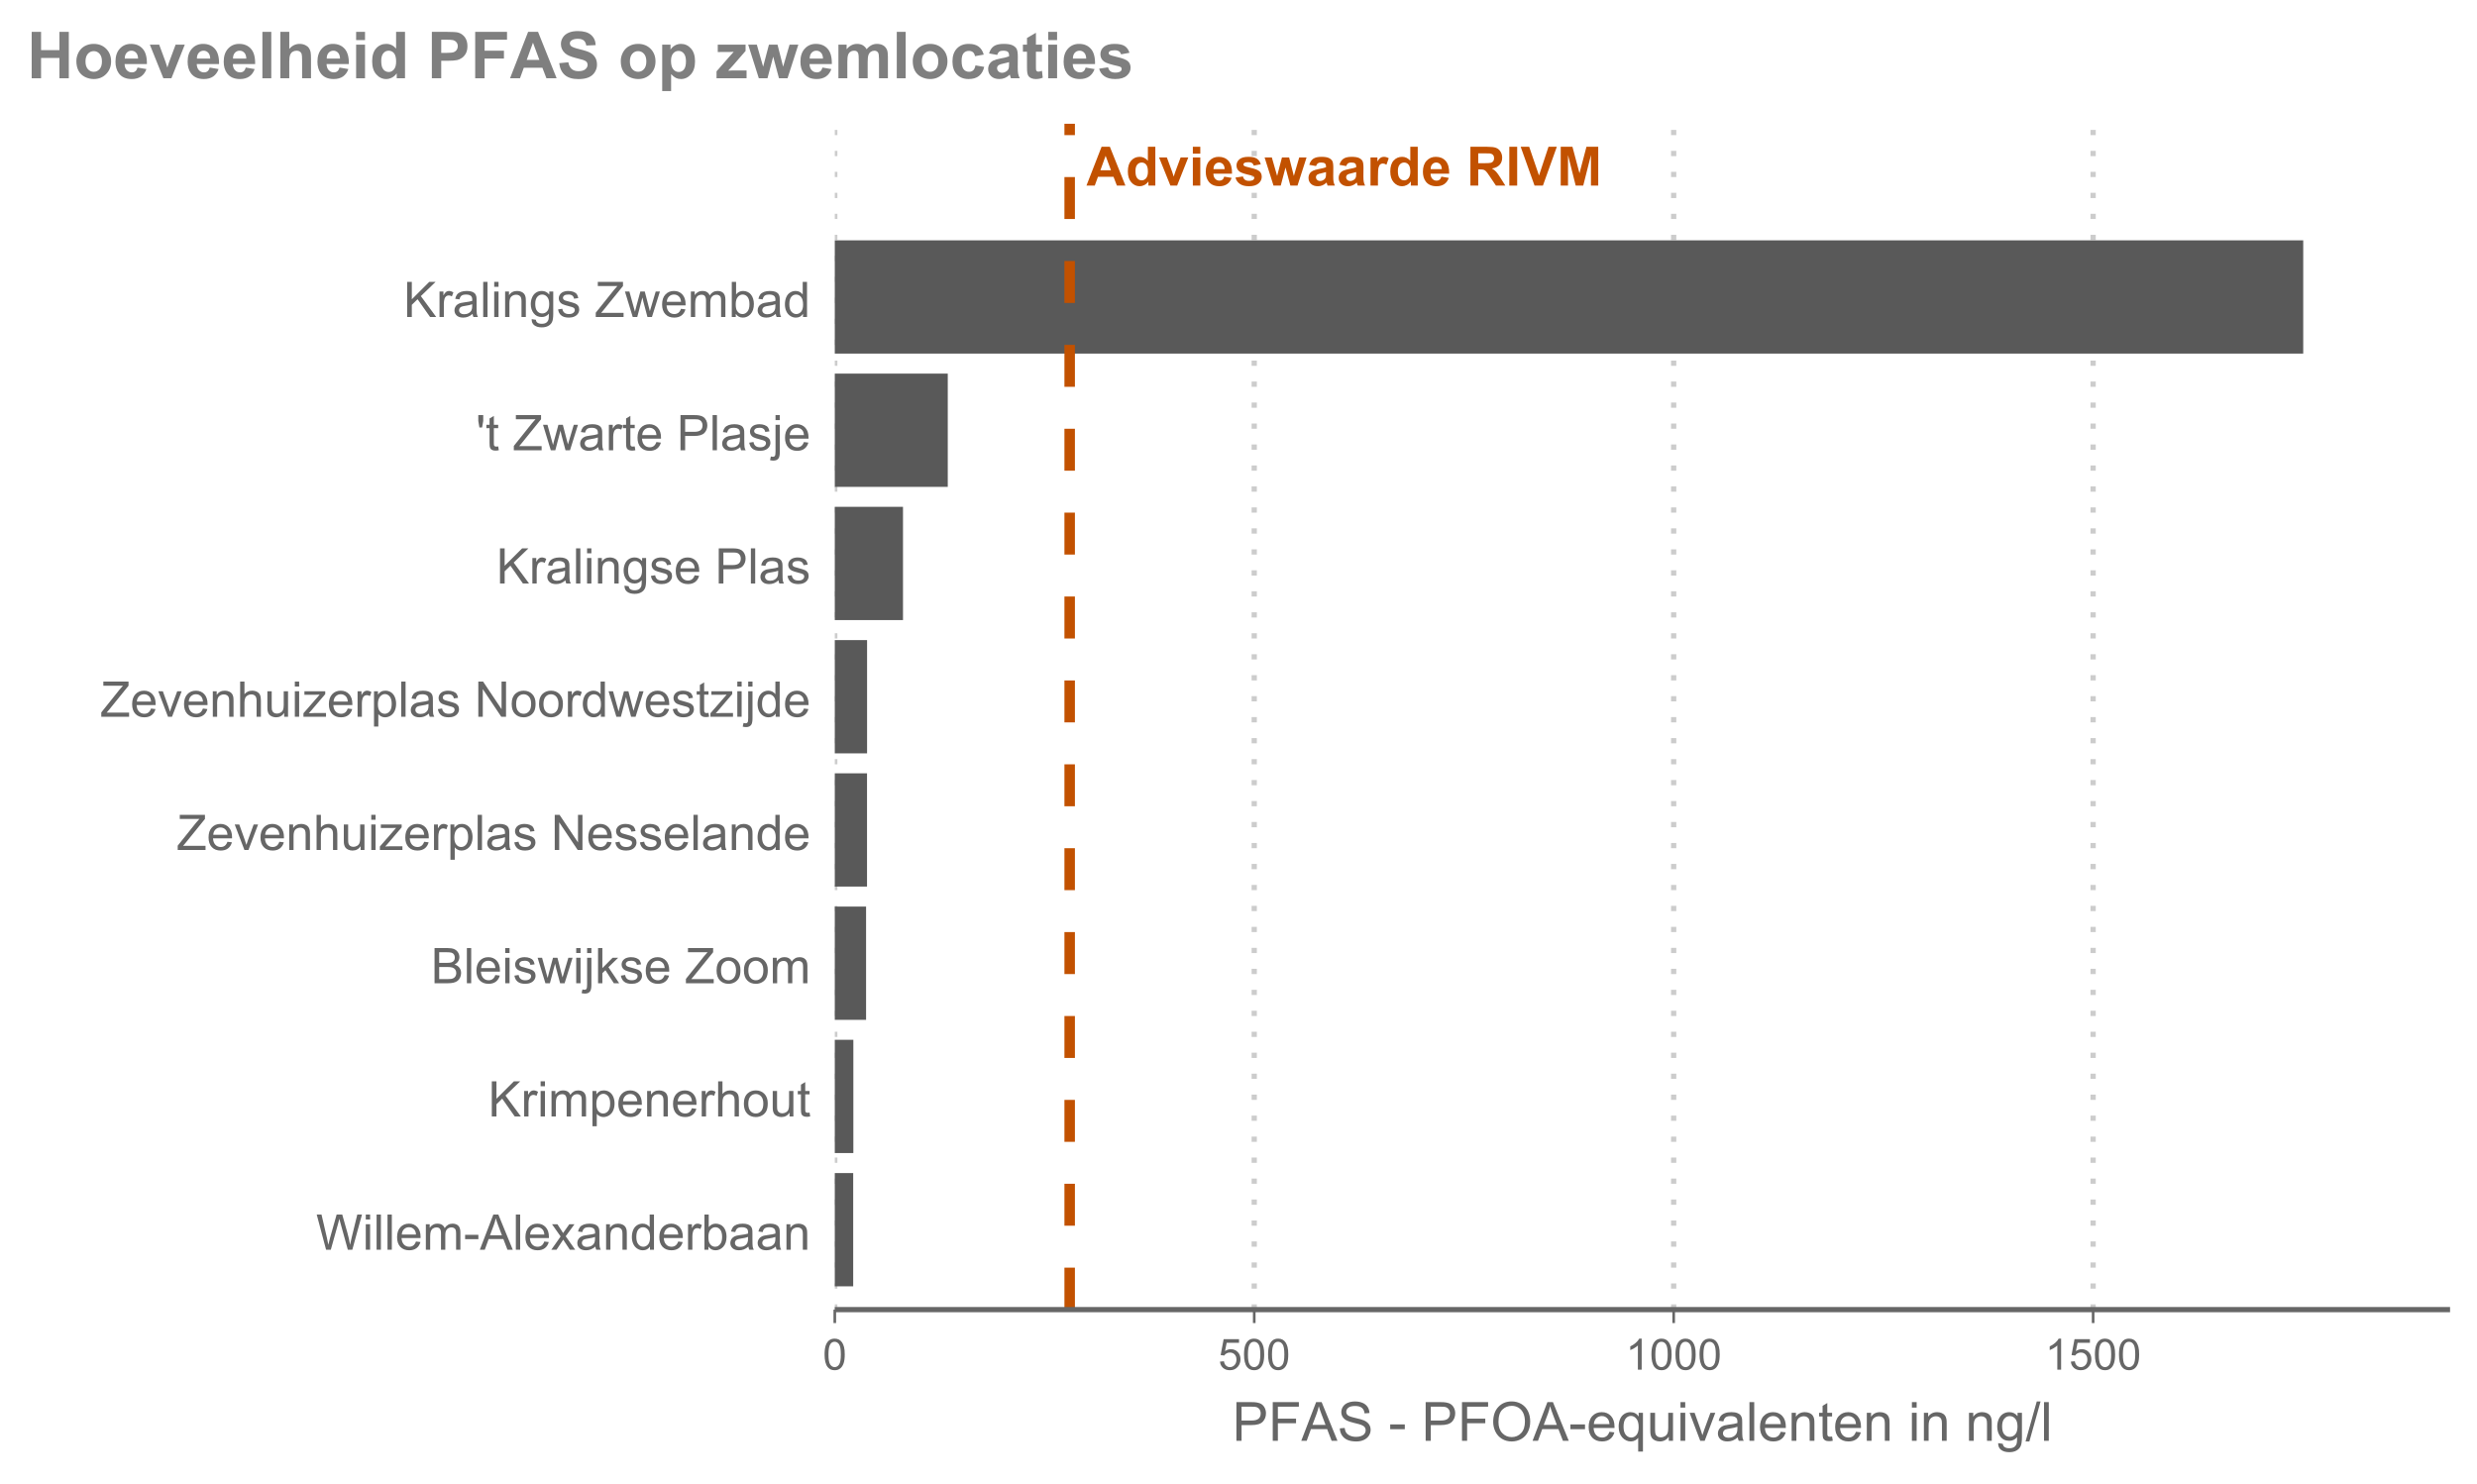 <?xml version="1.0" encoding="UTF-8"?>
<svg xmlns="http://www.w3.org/2000/svg" xmlns:xlink="http://www.w3.org/1999/xlink" width="504" height="302" viewBox="0 0 504 302">
<defs>
<g>
<g id="glyph-0-0">
<path d="M 7.93 0 L 6.195 0 L 5.504 -1.797 L 2.344 -1.797 L 1.691 0 L 0 0 L 3.078 -7.902 L 4.766 -7.902 L 7.93 0 M 4.992 -3.125 L 3.902 -6.059 L 2.836 -3.125 Z M 4.992 -3.125 "/>
</g>
<g id="glyph-0-1">
<path d="M 6.043 0 L 4.637 0 L 4.637 -0.84 C 4.402 -0.516 4.125 -0.27 3.809 -0.109 C 3.492 0.051 3.168 0.129 2.848 0.129 C 2.188 0.129 1.625 -0.137 1.156 -0.664 C 0.688 -1.195 0.453 -1.934 0.453 -2.883 C 0.453 -3.855 0.68 -4.59 1.137 -5.098 C 1.594 -5.602 2.172 -5.855 2.867 -5.855 C 3.508 -5.855 4.062 -5.59 4.527 -5.055 L 4.527 -7.902 L 6.043 -7.902 L 6.043 0 M 2 -2.984 C 2 -2.375 2.086 -1.934 2.254 -1.66 C 2.496 -1.266 2.84 -1.066 3.277 -1.066 C 3.625 -1.066 3.922 -1.215 4.168 -1.512 C 4.41 -1.809 4.535 -2.25 4.535 -2.84 C 4.535 -3.5 4.414 -3.973 4.176 -4.262 C 3.941 -4.551 3.637 -4.695 3.266 -4.695 C 2.906 -4.695 2.605 -4.551 2.363 -4.266 C 2.121 -3.98 2 -3.555 2 -2.984 Z M 2 -2.984 "/>
</g>
<g id="glyph-0-2">
<path d="M 2.367 0 L 0.059 -5.727 L 1.648 -5.727 L 2.727 -2.805 L 3.039 -1.828 C 3.121 -2.074 3.176 -2.238 3.195 -2.316 C 3.246 -2.48 3.301 -2.641 3.359 -2.805 L 4.445 -5.727 L 6.004 -5.727 L 3.73 0 Z M 2.367 0 "/>
</g>
<g id="glyph-0-3">
<path d="M 0.793 -6.5 L 0.793 -7.902 L 2.309 -7.902 L 2.309 -6.5 L 0.793 -6.5 M 0.793 0 L 0.793 -5.727 L 2.309 -5.727 L 2.309 0 Z M 0.793 0 "/>
</g>
<g id="glyph-0-4">
<path d="M 4.109 -1.82 L 5.617 -1.57 C 5.422 -1.016 5.117 -0.594 4.699 -0.305 C 4.277 -0.016 3.754 0.129 3.125 0.129 C 2.133 0.129 1.395 -0.195 0.918 -0.848 C 0.539 -1.367 0.352 -2.023 0.352 -2.82 C 0.352 -3.77 0.598 -4.512 1.094 -5.047 C 1.59 -5.586 2.219 -5.855 2.977 -5.855 C 3.828 -5.855 4.5 -5.574 4.992 -5.012 C 5.484 -4.449 5.719 -3.586 5.699 -2.426 L 1.902 -2.426 C 1.914 -1.977 2.035 -1.629 2.27 -1.379 C 2.504 -1.129 2.793 -1.004 3.145 -1.004 C 3.379 -1.004 3.578 -1.066 3.742 -1.195 C 3.902 -1.324 4.023 -1.535 4.109 -1.82 M 4.195 -3.352 C 4.184 -3.793 4.07 -4.125 3.855 -4.352 C 3.637 -4.582 3.375 -4.695 3.066 -4.695 C 2.738 -4.695 2.465 -4.574 2.246 -4.332 C 2.031 -4.094 1.926 -3.766 1.93 -3.352 Z M 4.195 -3.352 "/>
</g>
<g id="glyph-0-5">
<path d="M 0.258 -1.633 L 1.777 -1.863 C 1.844 -1.57 1.977 -1.348 2.172 -1.195 C 2.371 -1.043 2.648 -0.965 3.004 -0.965 C 3.395 -0.965 3.688 -1.035 3.887 -1.18 C 4.02 -1.281 4.086 -1.414 4.086 -1.586 C 4.086 -1.699 4.051 -1.797 3.977 -1.871 C 3.902 -1.941 3.734 -2.008 3.473 -2.07 C 2.25 -2.34 1.477 -2.586 1.148 -2.809 C 0.695 -3.117 0.469 -3.547 0.469 -4.098 C 0.469 -4.594 0.664 -5.008 1.055 -5.348 C 1.449 -5.684 2.055 -5.855 2.879 -5.855 C 3.66 -5.855 4.242 -5.727 4.625 -5.473 C 5.008 -5.215 5.27 -4.84 5.41 -4.34 L 3.984 -4.074 C 3.922 -4.297 3.805 -4.469 3.637 -4.586 C 3.465 -4.707 3.223 -4.766 2.906 -4.766 C 2.508 -4.766 2.223 -4.711 2.047 -4.598 C 1.934 -4.52 1.875 -4.418 1.875 -4.289 C 1.875 -4.184 1.926 -4.09 2.027 -4.016 C 2.164 -3.914 2.637 -3.773 3.441 -3.59 C 4.25 -3.406 4.812 -3.184 5.133 -2.918 C 5.449 -2.648 5.605 -2.27 5.605 -1.789 C 5.605 -1.266 5.387 -0.812 4.949 -0.438 C 4.512 -0.059 3.863 0.129 3.004 0.129 C 2.223 0.129 1.605 -0.027 1.152 -0.344 C 0.695 -0.66 0.398 -1.09 0.258 -1.633 Z M 0.258 -1.633 "/>
</g>
<g id="glyph-0-6">
<path d="M 1.859 0 L 0.047 -5.727 L 1.52 -5.727 L 2.594 -1.973 L 3.578 -5.727 L 5.039 -5.727 L 5.996 -1.973 L 7.09 -5.727 L 8.582 -5.727 L 6.742 0 L 5.289 0 L 4.301 -3.684 L 3.332 0 Z M 1.859 0 "/>
</g>
<g id="glyph-0-7">
<path d="M 1.926 -3.977 L 0.551 -4.227 C 0.703 -4.781 0.969 -5.188 1.348 -5.457 C 1.727 -5.723 2.285 -5.855 3.031 -5.855 C 3.703 -5.855 4.207 -5.773 4.539 -5.613 C 4.871 -5.453 5.102 -5.25 5.238 -5.004 C 5.371 -4.758 5.438 -4.309 5.438 -3.648 L 5.422 -1.883 C 5.422 -1.379 5.445 -1.008 5.496 -0.77 C 5.543 -0.527 5.637 -0.273 5.77 0 L 4.27 0 C 4.23 -0.102 4.18 -0.25 4.125 -0.449 C 4.098 -0.539 4.082 -0.598 4.07 -0.625 C 3.812 -0.375 3.535 -0.184 3.238 -0.059 C 2.945 0.066 2.629 0.129 2.297 0.129 C 1.707 0.129 1.242 -0.031 0.902 -0.352 C 0.562 -0.672 0.395 -1.074 0.395 -1.562 C 0.395 -1.887 0.473 -2.176 0.625 -2.43 C 0.781 -2.684 0.996 -2.875 1.273 -3.012 C 1.555 -3.145 1.953 -3.262 2.48 -3.363 C 3.188 -3.496 3.68 -3.621 3.953 -3.734 L 3.953 -3.887 C 3.953 -4.176 3.879 -4.387 3.734 -4.508 C 3.594 -4.633 3.32 -4.695 2.922 -4.695 C 2.652 -4.695 2.441 -4.641 2.289 -4.535 C 2.141 -4.43 2.02 -4.242 1.926 -3.977 M 3.953 -2.75 C 3.758 -2.684 3.449 -2.605 3.031 -2.516 C 2.609 -2.426 2.336 -2.34 2.203 -2.254 C 2.008 -2.113 1.91 -1.934 1.91 -1.719 C 1.91 -1.508 1.988 -1.324 2.145 -1.168 C 2.305 -1.016 2.504 -0.938 2.75 -0.938 C 3.023 -0.938 3.281 -1.027 3.531 -1.207 C 3.715 -1.344 3.836 -1.512 3.891 -1.707 C 3.93 -1.84 3.953 -2.086 3.953 -2.449 Z M 3.953 -2.75 "/>
</g>
<g id="glyph-0-8">
<path d="M 2.242 0 L 0.727 0 L 0.727 -5.727 L 2.133 -5.727 L 2.133 -4.91 C 2.375 -5.297 2.594 -5.547 2.785 -5.672 C 2.977 -5.793 3.195 -5.855 3.438 -5.855 C 3.785 -5.855 4.117 -5.758 4.438 -5.566 L 3.969 -4.246 C 3.711 -4.414 3.477 -4.496 3.254 -4.496 C 3.043 -4.496 2.863 -4.438 2.715 -4.32 C 2.57 -4.203 2.453 -3.992 2.367 -3.688 C 2.285 -3.383 2.242 -2.742 2.242 -1.77 Z M 2.242 0 "/>
</g>
<g id="glyph-0-9">
</g>
<g id="glyph-0-10">
<path d="M 0.809 0 L 0.809 -7.902 L 4.168 -7.902 C 5.012 -7.902 5.625 -7.832 6.008 -7.691 C 6.391 -7.547 6.695 -7.297 6.926 -6.934 C 7.156 -6.57 7.273 -6.152 7.273 -5.688 C 7.273 -5.094 7.098 -4.605 6.75 -4.219 C 6.398 -3.832 5.879 -3.59 5.188 -3.488 C 5.531 -3.285 5.816 -3.066 6.039 -2.824 C 6.266 -2.582 6.566 -2.156 6.949 -1.543 L 7.914 0 L 6.004 0 L 4.852 -1.719 C 4.441 -2.336 4.16 -2.723 4.012 -2.883 C 3.859 -3.043 3.699 -3.152 3.531 -3.211 C 3.363 -3.27 3.094 -3.301 2.727 -3.301 L 2.402 -3.301 L 2.402 0 L 0.809 0 M 2.402 -4.559 L 3.586 -4.559 C 4.352 -4.559 4.828 -4.594 5.02 -4.656 C 5.207 -4.723 5.359 -4.832 5.465 -4.992 C 5.574 -5.148 5.629 -5.348 5.629 -5.586 C 5.629 -5.852 5.559 -6.066 5.414 -6.23 C 5.273 -6.391 5.074 -6.496 4.812 -6.539 C 4.684 -6.555 4.297 -6.566 3.648 -6.566 L 2.402 -6.566 Z M 2.402 -4.559 "/>
</g>
<g id="glyph-0-11">
<path d="M 0.754 0 L 0.754 -7.902 L 2.352 -7.902 L 2.352 0 Z M 0.754 0 "/>
</g>
<g id="glyph-0-12">
<path d="M 2.82 0 L -0.004 -7.902 L 1.727 -7.902 L 3.727 -2.055 L 5.66 -7.902 L 7.352 -7.902 L 4.523 0 Z M 2.82 0 "/>
</g>
<g id="glyph-0-13">
<path d="M 0.781 0 L 0.781 -7.902 L 3.168 -7.902 L 4.602 -2.512 L 6.02 -7.902 L 8.414 -7.902 L 8.414 0 L 6.934 0 L 6.934 -6.219 L 5.363 0 L 3.828 0 L 2.266 -6.219 L 2.266 0 Z M 0.781 0 "/>
</g>
<g id="glyph-1-0">
<path d="M 2.023 0 L 0.121 -7.156 L 1.094 -7.156 L 2.184 -2.465 C 2.301 -1.973 2.402 -1.484 2.484 -1 C 2.668 -1.766 2.773 -2.207 2.809 -2.324 L 4.172 -7.156 L 5.312 -7.156 L 6.336 -3.535 C 6.594 -2.637 6.781 -1.793 6.895 -1 C 6.984 -1.453 7.105 -1.973 7.25 -2.559 L 8.375 -7.156 L 9.328 -7.156 L 7.363 0 L 6.449 0 L 4.941 -5.453 C 4.812 -5.91 4.738 -6.191 4.719 -6.293 C 4.641 -5.965 4.57 -5.684 4.508 -5.453 L 2.988 0 Z M 2.023 0 "/>
</g>
<g id="glyph-1-1">
<path d="M 0.664 -6.148 L 0.664 -7.156 L 1.543 -7.156 L 1.543 -6.148 L 0.664 -6.148 M 0.664 0 L 0.664 -5.188 L 1.543 -5.188 L 1.543 0 Z M 0.664 0 "/>
</g>
<g id="glyph-1-2">
<path d="M 0.641 0 L 0.641 -7.156 L 1.52 -7.156 L 1.52 0 Z M 0.641 0 "/>
</g>
<g id="glyph-1-3">
<path d="M 4.211 -1.672 L 5.117 -1.559 C 4.973 -1.027 4.707 -0.613 4.32 -0.32 C 3.934 -0.031 3.438 0.117 2.836 0.117 C 2.078 0.117 1.477 -0.117 1.031 -0.582 C 0.59 -1.051 0.367 -1.707 0.367 -2.547 C 0.367 -3.422 0.59 -4.098 1.039 -4.578 C 1.488 -5.062 2.07 -5.305 2.789 -5.305 C 3.48 -5.305 4.047 -5.066 4.488 -4.594 C 4.926 -4.121 5.148 -3.457 5.148 -2.602 C 5.148 -2.551 5.145 -2.473 5.141 -2.367 L 1.273 -2.367 C 1.309 -1.797 1.469 -1.363 1.758 -1.059 C 2.047 -0.758 2.41 -0.605 2.844 -0.605 C 3.164 -0.605 3.438 -0.691 3.668 -0.859 C 3.895 -1.027 4.074 -1.297 4.211 -1.672 M 1.324 -3.09 L 4.219 -3.09 C 4.18 -3.527 4.07 -3.855 3.887 -4.07 C 3.605 -4.41 3.242 -4.578 2.797 -4.578 C 2.395 -4.578 2.055 -4.445 1.781 -4.176 C 1.504 -3.906 1.352 -3.543 1.324 -3.09 Z M 1.324 -3.09 "/>
</g>
<g id="glyph-1-4">
<path d="M 0.66 0 L 0.66 -5.188 L 1.445 -5.188 L 1.445 -4.457 C 1.609 -4.711 1.824 -4.918 2.094 -5.07 C 2.363 -5.227 2.672 -5.305 3.016 -5.305 C 3.402 -5.305 3.715 -5.223 3.961 -5.062 C 4.207 -4.902 4.383 -4.68 4.484 -4.395 C 4.891 -5 5.426 -5.305 6.086 -5.305 C 6.598 -5.305 6.992 -5.16 7.27 -4.875 C 7.547 -4.59 7.688 -4.152 7.688 -3.559 L 7.688 0 L 6.812 0 L 6.812 -3.266 C 6.812 -3.617 6.781 -3.871 6.727 -4.027 C 6.668 -4.18 6.566 -4.305 6.414 -4.398 C 6.266 -4.492 6.09 -4.539 5.891 -4.539 C 5.523 -4.539 5.223 -4.418 4.98 -4.176 C 4.738 -3.934 4.617 -3.547 4.617 -3.012 L 4.617 0 L 3.742 0 L 3.742 -3.367 C 3.742 -3.758 3.668 -4.051 3.523 -4.25 C 3.383 -4.441 3.148 -4.539 2.82 -4.539 C 2.574 -4.539 2.348 -4.477 2.137 -4.344 C 1.926 -4.215 1.773 -4.023 1.68 -3.773 C 1.586 -3.523 1.539 -3.164 1.539 -2.691 L 1.539 0 Z M 0.66 0 "/>
</g>
<g id="glyph-1-5">
<path d="M 0.316 -2.148 L 0.316 -3.031 L 3.016 -3.031 L 3.016 -2.148 Z M 0.316 -2.148 "/>
</g>
<g id="glyph-1-6">
<path d="M -0.016 0 L 2.734 -7.156 L 3.754 -7.156 L 6.684 0 L 5.605 0 L 4.77 -2.168 L 1.777 -2.168 L 0.992 0 L -0.016 0 M 2.051 -2.938 L 4.477 -2.938 L 3.73 -4.922 C 3.504 -5.523 3.332 -6.02 3.223 -6.406 C 3.133 -5.945 3.004 -5.492 2.836 -5.039 Z M 2.051 -2.938 "/>
</g>
<g id="glyph-1-7">
<path d="M 0.074 0 L 1.969 -2.695 L 0.215 -5.188 L 1.312 -5.188 L 2.109 -3.969 C 2.258 -3.738 2.379 -3.547 2.469 -3.391 C 2.613 -3.602 2.746 -3.793 2.867 -3.961 L 3.742 -5.188 L 4.789 -5.188 L 3 -2.742 L 4.926 0 L 3.848 0 L 2.781 -1.609 L 2.5 -2.047 L 1.137 0 Z M 0.074 0 "/>
</g>
<g id="glyph-1-8">
<path d="M 4.043 -0.641 C 3.719 -0.363 3.402 -0.168 3.102 -0.055 C 2.801 0.059 2.48 0.117 2.133 0.117 C 1.562 0.117 1.125 -0.023 0.82 -0.301 C 0.516 -0.578 0.359 -0.934 0.359 -1.367 C 0.359 -1.621 0.418 -1.852 0.535 -2.062 C 0.648 -2.273 0.801 -2.441 0.988 -2.57 C 1.176 -2.695 1.387 -2.793 1.621 -2.855 C 1.793 -2.902 2.055 -2.945 2.402 -2.988 C 3.113 -3.074 3.633 -3.172 3.969 -3.289 C 3.973 -3.41 3.977 -3.488 3.977 -3.52 C 3.977 -3.879 3.891 -4.129 3.727 -4.277 C 3.5 -4.477 3.168 -4.574 2.727 -4.574 C 2.312 -4.574 2.008 -4.504 1.809 -4.359 C 1.613 -4.215 1.465 -3.957 1.371 -3.59 L 0.512 -3.707 C 0.59 -4.074 0.719 -4.371 0.898 -4.598 C 1.078 -4.824 1.336 -4.996 1.676 -5.121 C 2.012 -5.242 2.406 -5.305 2.852 -5.305 C 3.293 -5.305 3.652 -5.25 3.93 -5.148 C 4.207 -5.043 4.41 -4.91 4.539 -4.754 C 4.672 -4.594 4.762 -4.395 4.812 -4.156 C 4.844 -4.004 4.859 -3.734 4.859 -3.344 L 4.859 -2.172 C 4.859 -1.355 4.879 -0.84 4.914 -0.621 C 4.953 -0.406 5.027 -0.199 5.137 0 L 4.219 0 C 4.129 -0.184 4.07 -0.395 4.043 -0.641 M 3.969 -2.602 C 3.652 -2.473 3.172 -2.363 2.535 -2.27 C 2.172 -2.219 1.918 -2.16 1.766 -2.094 C 1.617 -2.031 1.504 -1.934 1.422 -1.809 C 1.34 -1.684 1.297 -1.543 1.297 -1.391 C 1.297 -1.156 1.387 -0.961 1.566 -0.805 C 1.742 -0.648 2 -0.57 2.344 -0.57 C 2.684 -0.57 2.984 -0.645 3.246 -0.793 C 3.512 -0.941 3.703 -1.145 3.828 -1.402 C 3.922 -1.602 3.969 -1.895 3.969 -2.281 Z M 3.969 -2.602 "/>
</g>
<g id="glyph-1-9">
<path d="M 0.66 0 L 0.66 -5.188 L 1.449 -5.188 L 1.449 -4.449 C 1.832 -5.02 2.383 -5.305 3.102 -5.305 C 3.414 -5.305 3.699 -5.246 3.961 -5.133 C 4.223 -5.023 4.422 -4.875 4.551 -4.691 C 4.68 -4.512 4.773 -4.293 4.824 -4.043 C 4.855 -3.879 4.875 -3.594 4.875 -3.188 L 4.875 0 L 3.992 0 L 3.992 -3.156 C 3.992 -3.512 3.961 -3.781 3.891 -3.957 C 3.824 -4.137 3.703 -4.277 3.527 -4.383 C 3.355 -4.488 3.148 -4.539 2.914 -4.539 C 2.539 -4.539 2.219 -4.422 1.945 -4.184 C 1.676 -3.945 1.539 -3.496 1.539 -2.832 L 1.539 0 Z M 0.66 0 "/>
</g>
<g id="glyph-1-10">
<path d="M 4.023 0 L 4.023 -0.656 C 3.695 -0.141 3.211 0.117 2.574 0.117 C 2.16 0.117 1.781 0.004 1.434 -0.227 C 1.086 -0.453 0.816 -0.77 0.629 -1.18 C 0.438 -1.586 0.344 -2.059 0.344 -2.586 C 0.344 -3.105 0.43 -3.574 0.602 -3.996 C 0.773 -4.418 1.031 -4.742 1.375 -4.965 C 1.723 -5.191 2.109 -5.305 2.535 -5.305 C 2.848 -5.305 3.125 -5.238 3.367 -5.105 C 3.613 -4.973 3.812 -4.801 3.965 -4.59 L 3.965 -7.156 L 4.84 -7.156 L 4.84 0 L 4.023 0 M 1.246 -2.586 C 1.246 -1.922 1.387 -1.426 1.664 -1.098 C 1.945 -0.77 2.273 -0.605 2.656 -0.605 C 3.039 -0.605 3.367 -0.762 3.637 -1.078 C 3.902 -1.391 4.039 -1.871 4.039 -2.516 C 4.039 -3.223 3.902 -3.746 3.629 -4.078 C 3.355 -4.41 3.016 -4.574 2.617 -4.574 C 2.227 -4.574 1.898 -4.414 1.637 -4.098 C 1.375 -3.777 1.246 -3.273 1.246 -2.586 Z M 1.246 -2.586 "/>
</g>
<g id="glyph-1-11">
<path d="M 0.648 0 L 0.648 -5.188 L 1.441 -5.188 L 1.441 -4.398 C 1.641 -4.766 1.828 -5.008 2 -5.125 C 2.172 -5.242 2.359 -5.305 2.562 -5.305 C 2.859 -5.305 3.16 -5.207 3.469 -5.02 L 3.164 -4.203 C 2.949 -4.332 2.734 -4.395 2.52 -4.395 C 2.328 -4.395 2.156 -4.336 2 -4.223 C 1.848 -4.105 1.738 -3.945 1.676 -3.742 C 1.578 -3.43 1.527 -3.086 1.527 -2.715 L 1.527 0 Z M 0.648 0 "/>
</g>
<g id="glyph-1-12">
<path d="M 1.469 0 L 0.656 0 L 0.656 -7.156 L 1.531 -7.156 L 1.531 -4.605 C 1.906 -5.07 2.379 -5.305 2.953 -5.305 C 3.273 -5.305 3.574 -5.238 3.859 -5.109 C 4.145 -4.98 4.379 -4.801 4.562 -4.566 C 4.746 -4.336 4.891 -4.055 4.996 -3.727 C 5.098 -3.398 5.152 -3.047 5.152 -2.672 C 5.152 -1.781 4.93 -1.094 4.492 -0.609 C 4.055 -0.125 3.523 0.117 2.91 0.117 C 2.297 0.117 1.816 -0.137 1.469 -0.648 L 1.469 0 M 1.461 -2.633 C 1.461 -2.012 1.543 -1.562 1.715 -1.285 C 1.992 -0.832 2.363 -0.605 2.836 -0.605 C 3.223 -0.605 3.555 -0.773 3.832 -1.105 C 4.113 -1.441 4.254 -1.938 4.254 -2.598 C 4.254 -3.273 4.117 -3.773 3.852 -4.098 C 3.582 -4.418 3.258 -4.578 2.875 -4.578 C 2.492 -4.578 2.16 -4.414 1.879 -4.078 C 1.602 -3.746 1.461 -3.262 1.461 -2.633 Z M 1.461 -2.633 "/>
</g>
<g id="glyph-1-13">
<path d="M 0.734 0 L 0.734 -7.156 L 1.68 -7.156 L 1.68 -3.609 L 5.234 -7.156 L 6.52 -7.156 L 3.516 -4.258 L 6.648 0 L 5.398 0 L 2.852 -3.625 L 1.68 -2.48 L 1.68 0 Z M 0.734 0 "/>
</g>
<g id="glyph-1-14">
<path d="M 0.66 1.988 L 0.66 -5.188 L 1.461 -5.188 L 1.461 -4.512 C 1.648 -4.773 1.863 -4.973 2.102 -5.105 C 2.336 -5.238 2.625 -5.305 2.965 -5.305 C 3.406 -5.305 3.797 -5.188 4.137 -4.961 C 4.473 -4.734 4.73 -4.41 4.902 -3.996 C 5.074 -3.582 5.16 -3.125 5.16 -2.633 C 5.16 -2.102 5.066 -1.625 4.875 -1.199 C 4.684 -0.773 4.41 -0.449 4.047 -0.223 C 3.684 0.004 3.301 0.117 2.898 0.117 C 2.609 0.117 2.344 0.055 2.113 -0.07 C 1.879 -0.191 1.688 -0.348 1.539 -0.539 L 1.539 1.988 L 0.66 1.988 M 1.453 -2.562 C 1.453 -1.895 1.59 -1.402 1.859 -1.086 C 2.129 -0.766 2.457 -0.605 2.844 -0.605 C 3.234 -0.605 3.566 -0.77 3.844 -1.102 C 4.125 -1.43 4.262 -1.945 4.262 -2.637 C 4.262 -3.297 4.125 -3.793 3.855 -4.121 C 3.582 -4.449 3.258 -4.613 2.883 -4.613 C 2.508 -4.613 2.176 -4.438 1.887 -4.09 C 1.598 -3.738 1.453 -3.23 1.453 -2.562 Z M 1.453 -2.562 "/>
</g>
<g id="glyph-1-15">
<path d="M 0.66 0 L 0.66 -7.156 L 1.539 -7.156 L 1.539 -4.59 C 1.949 -5.066 2.465 -5.305 3.09 -5.305 C 3.477 -5.305 3.809 -5.227 4.094 -5.074 C 4.375 -4.926 4.578 -4.715 4.699 -4.449 C 4.82 -4.18 4.883 -3.793 4.883 -3.285 L 4.883 0 L 4.004 0 L 4.004 -3.285 C 4.004 -3.727 3.91 -4.047 3.719 -4.246 C 3.527 -4.445 3.258 -4.547 2.91 -4.547 C 2.648 -4.547 2.406 -4.477 2.176 -4.344 C 1.945 -4.207 1.781 -4.023 1.684 -3.793 C 1.586 -3.562 1.539 -3.242 1.539 -2.836 L 1.539 0 Z M 0.66 0 "/>
</g>
<g id="glyph-1-16">
<path d="M 0.332 -2.594 C 0.332 -3.555 0.598 -4.266 1.133 -4.727 C 1.578 -5.109 2.121 -5.305 2.766 -5.305 C 3.477 -5.305 4.059 -5.07 4.512 -4.602 C 4.965 -4.137 5.191 -3.488 5.191 -2.664 C 5.191 -2 5.09 -1.473 4.891 -1.09 C 4.691 -0.707 4.398 -0.41 4.016 -0.199 C 3.633 0.012 3.215 0.117 2.766 0.117 C 2.039 0.117 1.449 -0.117 1.004 -0.582 C 0.555 -1.047 0.332 -1.719 0.332 -2.594 M 1.234 -2.594 C 1.234 -1.93 1.379 -1.43 1.672 -1.102 C 1.961 -0.77 2.324 -0.605 2.766 -0.605 C 3.199 -0.605 3.562 -0.773 3.852 -1.102 C 4.141 -1.438 4.289 -1.941 4.289 -2.621 C 4.289 -3.262 4.141 -3.75 3.852 -4.078 C 3.559 -4.41 3.195 -4.574 2.766 -4.574 C 2.324 -4.574 1.961 -4.41 1.672 -4.082 C 1.379 -3.754 1.234 -3.258 1.234 -2.594 Z M 1.234 -2.594 "/>
</g>
<g id="glyph-1-17">
<path d="M 4.059 0 L 4.059 -0.762 C 3.652 -0.176 3.105 0.117 2.414 0.117 C 2.105 0.117 1.82 0.059 1.555 -0.059 C 1.289 -0.176 1.094 -0.324 0.965 -0.5 C 0.836 -0.68 0.746 -0.895 0.695 -1.152 C 0.656 -1.324 0.641 -1.598 0.641 -1.973 L 0.641 -5.188 L 1.52 -5.188 L 1.52 -2.309 C 1.52 -1.852 1.535 -1.543 1.57 -1.383 C 1.629 -1.152 1.746 -0.969 1.922 -0.836 C 2.102 -0.707 2.324 -0.641 2.586 -0.641 C 2.852 -0.641 3.098 -0.707 3.328 -0.844 C 3.562 -0.977 3.727 -1.16 3.82 -1.395 C 3.918 -1.625 3.965 -1.965 3.965 -2.406 L 3.965 -5.188 L 4.844 -5.188 L 4.844 0 Z M 4.059 0 "/>
</g>
<g id="glyph-1-18">
<path d="M 2.578 -0.785 L 2.703 -0.008 C 2.457 0.043 2.234 0.07 2.039 0.07 C 1.723 0.07 1.477 0.02 1.297 -0.082 C 1.125 -0.184 1 -0.316 0.93 -0.48 C 0.855 -0.645 0.82 -0.992 0.82 -1.52 L 0.82 -4.5 L 0.176 -4.5 L 0.176 -5.188 L 0.82 -5.188 L 0.82 -6.469 L 1.695 -6.996 L 1.695 -5.188 L 2.578 -5.188 L 2.578 -4.5 L 1.695 -4.5 L 1.695 -1.469 C 1.695 -1.219 1.711 -1.059 1.742 -0.984 C 1.773 -0.914 1.82 -0.859 1.891 -0.816 C 1.961 -0.773 2.062 -0.75 2.191 -0.75 C 2.289 -0.75 2.418 -0.762 2.578 -0.785 Z M 2.578 -0.785 "/>
</g>
<g id="glyph-1-19">
<path d="M 0.734 0 L 0.734 -7.156 L 3.418 -7.156 C 3.965 -7.156 4.402 -7.086 4.734 -6.941 C 5.062 -6.797 5.324 -6.574 5.512 -6.273 C 5.699 -5.973 5.789 -5.656 5.789 -5.328 C 5.789 -5.02 5.707 -4.734 5.543 -4.461 C 5.375 -4.191 5.125 -3.973 4.789 -3.809 C 5.223 -3.68 5.555 -3.465 5.789 -3.16 C 6.02 -2.852 6.137 -2.492 6.137 -2.074 C 6.137 -1.738 6.066 -1.43 5.926 -1.141 C 5.785 -0.852 5.609 -0.629 5.398 -0.473 C 5.191 -0.316 4.93 -0.199 4.617 -0.121 C 4.301 -0.039 3.918 0 3.461 0 L 0.734 0 M 1.68 -4.148 L 3.227 -4.148 C 3.648 -4.148 3.949 -4.18 4.133 -4.234 C 4.371 -4.305 4.555 -4.422 4.676 -4.59 C 4.797 -4.758 4.859 -4.965 4.859 -5.215 C 4.859 -5.453 4.801 -5.66 4.688 -5.844 C 4.574 -6.023 4.41 -6.148 4.199 -6.215 C 3.988 -6.281 3.625 -6.312 3.109 -6.312 L 1.68 -6.312 L 1.68 -4.148 M 1.68 -0.844 L 3.461 -0.844 C 3.77 -0.844 3.984 -0.855 4.105 -0.879 C 4.324 -0.918 4.508 -0.984 4.652 -1.074 C 4.801 -1.164 4.922 -1.297 5.016 -1.473 C 5.109 -1.645 5.156 -1.848 5.156 -2.074 C 5.156 -2.344 5.086 -2.574 4.953 -2.77 C 4.812 -2.969 4.625 -3.105 4.383 -3.188 C 4.141 -3.266 3.789 -3.305 3.336 -3.305 L 1.68 -3.305 Z M 1.68 -0.844 "/>
</g>
<g id="glyph-1-20">
<path d="M 0.309 -1.547 L 1.176 -1.684 C 1.227 -1.336 1.363 -1.07 1.586 -0.883 C 1.809 -0.699 2.117 -0.605 2.52 -0.605 C 2.922 -0.605 3.223 -0.688 3.418 -0.852 C 3.613 -1.016 3.711 -1.211 3.711 -1.43 C 3.711 -1.629 3.625 -1.785 3.453 -1.898 C 3.332 -1.977 3.031 -2.078 2.555 -2.195 C 1.91 -2.359 1.461 -2.5 1.215 -2.621 C 0.965 -2.738 0.777 -2.902 0.648 -3.113 C 0.52 -3.324 0.453 -3.555 0.453 -3.809 C 0.453 -4.039 0.508 -4.254 0.613 -4.449 C 0.719 -4.648 0.863 -4.812 1.047 -4.941 C 1.18 -5.043 1.367 -5.129 1.605 -5.199 C 1.84 -5.27 2.094 -5.305 2.363 -5.305 C 2.77 -5.305 3.129 -5.242 3.434 -5.125 C 3.742 -5.008 3.969 -4.852 4.117 -4.652 C 4.262 -4.449 4.363 -4.184 4.418 -3.848 L 3.559 -3.73 C 3.52 -3.996 3.406 -4.207 3.219 -4.355 C 3.031 -4.504 2.77 -4.578 2.426 -4.578 C 2.023 -4.578 1.734 -4.512 1.562 -4.379 C 1.391 -4.246 1.305 -4.09 1.305 -3.91 C 1.305 -3.797 1.34 -3.695 1.41 -3.602 C 1.484 -3.508 1.594 -3.43 1.75 -3.367 C 1.836 -3.336 2.094 -3.262 2.523 -3.145 C 3.145 -2.977 3.578 -2.844 3.824 -2.738 C 4.07 -2.633 4.266 -2.477 4.406 -2.273 C 4.543 -2.074 4.613 -1.824 4.613 -1.523 C 4.613 -1.23 4.527 -0.953 4.359 -0.695 C 4.188 -0.438 3.941 -0.238 3.617 -0.094 C 3.297 0.047 2.93 0.117 2.523 0.117 C 1.852 0.117 1.336 -0.023 0.984 -0.305 C 0.629 -0.582 0.406 -0.996 0.309 -1.547 Z M 0.309 -1.547 "/>
</g>
<g id="glyph-1-21">
<path d="M 1.617 0 L 0.031 -5.188 L 0.938 -5.188 L 1.762 -2.191 L 2.07 -1.078 C 2.082 -1.133 2.172 -1.492 2.34 -2.148 L 3.164 -5.188 L 4.066 -5.188 L 4.844 -2.18 L 5.102 -1.188 L 6.289 -5.188 L 7.145 -5.188 L 5.523 0 L 4.609 0 L 3.785 -3.105 L 3.586 -3.988 L 2.535 0 Z M 1.617 0 "/>
</g>
<g id="glyph-1-22">
<path d="M 0.656 -6.137 L 0.656 -7.156 L 1.531 -7.156 L 1.531 -6.137 L 0.656 -6.137 M -0.461 2.012 L -0.293 1.266 C -0.117 1.309 0.02 1.332 0.121 1.332 C 0.301 1.332 0.434 1.273 0.523 1.156 C 0.609 1.035 0.656 0.738 0.656 0.266 L 0.656 -5.188 L 1.531 -5.188 L 1.531 0.281 C 1.531 0.922 1.449 1.367 1.285 1.617 C 1.074 1.941 0.723 2.105 0.23 2.105 C -0.008 2.105 -0.238 2.074 -0.461 2.012 Z M -0.461 2.012 "/>
</g>
<g id="glyph-1-23">
<path d="M 0.664 0 L 0.664 -7.156 L 1.543 -7.156 L 1.543 -3.078 L 3.625 -5.188 L 4.762 -5.188 L 2.777 -3.262 L 4.961 0 L 3.875 0 L 2.164 -2.652 L 1.543 -2.055 L 1.543 0 Z M 0.664 0 "/>
</g>
<g id="glyph-1-24">
</g>
<g id="glyph-1-25">
<path d="M 0.199 0 L 0.199 -0.879 L 3.867 -5.465 C 4.129 -5.789 4.375 -6.074 4.609 -6.312 L 0.617 -6.312 L 0.617 -7.156 L 5.742 -7.156 L 5.742 -6.312 L 1.723 -1.348 L 1.289 -0.844 L 5.859 -0.844 L 5.859 0 Z M 0.199 0 "/>
</g>
<g id="glyph-1-26">
<path d="M 2.102 0 L 0.125 -5.188 L 1.055 -5.188 L 2.168 -2.078 C 2.289 -1.746 2.398 -1.398 2.5 -1.035 C 2.578 -1.309 2.688 -1.637 2.828 -2.023 L 3.98 -5.188 L 4.883 -5.188 L 2.922 0 Z M 2.102 0 "/>
</g>
<g id="glyph-1-27">
<path d="M 0.195 0 L 0.195 -0.711 L 3.496 -4.5 C 3.121 -4.484 2.793 -4.473 2.504 -4.473 L 0.391 -4.473 L 0.391 -5.188 L 4.629 -5.188 L 4.629 -4.605 L 1.82 -1.312 L 1.281 -0.711 C 1.672 -0.742 2.043 -0.758 2.387 -0.758 L 4.785 -0.758 L 4.785 0 Z M 0.195 0 "/>
</g>
<g id="glyph-1-28">
<path d="M 0.762 0 L 0.762 -7.156 L 1.734 -7.156 L 5.492 -1.539 L 5.492 -7.156 L 6.402 -7.156 L 6.402 0 L 5.43 0 L 1.672 -5.625 L 1.672 0 Z M 0.762 0 "/>
</g>
<g id="glyph-1-29">
<path d="M 0.5 0.43 L 1.352 0.555 C 1.387 0.82 1.488 1.012 1.648 1.133 C 1.867 1.297 2.168 1.375 2.543 1.375 C 2.949 1.375 3.266 1.297 3.484 1.133 C 3.707 0.969 3.859 0.742 3.938 0.449 C 3.98 0.27 4.004 -0.105 4 -0.68 C 3.613 -0.227 3.137 0 2.562 0 C 1.852 0 1.297 -0.258 0.906 -0.773 C 0.516 -1.285 0.32 -1.902 0.32 -2.621 C 0.32 -3.117 0.41 -3.574 0.59 -3.992 C 0.77 -4.41 1.031 -4.734 1.371 -4.961 C 1.711 -5.188 2.109 -5.305 2.57 -5.305 C 3.18 -5.305 3.684 -5.055 4.082 -4.562 L 4.082 -5.188 L 4.891 -5.188 L 4.891 -0.703 C 4.891 0.105 4.809 0.676 4.645 1.012 C 4.48 1.352 4.223 1.617 3.863 1.812 C 3.508 2.008 3.07 2.105 2.547 2.105 C 1.93 2.105 1.43 1.965 1.051 1.688 C 0.668 1.41 0.484 0.988 0.5 0.43 M 1.227 -2.688 C 1.227 -2.004 1.359 -1.508 1.633 -1.195 C 1.902 -0.883 2.238 -0.727 2.648 -0.727 C 3.051 -0.727 3.391 -0.883 3.664 -1.195 C 3.934 -1.504 4.07 -1.992 4.07 -2.656 C 4.07 -3.289 3.93 -3.77 3.648 -4.094 C 3.367 -4.414 3.027 -4.574 2.633 -4.574 C 2.242 -4.574 1.91 -4.418 1.637 -4.098 C 1.363 -3.781 1.227 -3.312 1.227 -2.688 Z M 1.227 -2.688 "/>
</g>
<g id="glyph-1-30">
<path d="M 0.773 0 L 0.773 -7.156 L 3.473 -7.156 C 3.945 -7.156 4.309 -7.137 4.562 -7.09 C 4.914 -7.031 5.207 -6.918 5.445 -6.754 C 5.684 -6.59 5.875 -6.359 6.02 -6.062 C 6.164 -5.77 6.234 -5.441 6.234 -5.086 C 6.234 -4.48 6.043 -3.965 5.656 -3.543 C 5.266 -3.121 4.566 -2.91 3.555 -2.91 L 1.719 -2.91 L 1.719 0 L 0.773 0 M 1.719 -3.754 L 3.57 -3.754 C 4.18 -3.754 4.617 -3.867 4.875 -4.098 C 5.129 -4.324 5.258 -4.645 5.258 -5.059 C 5.258 -5.359 5.184 -5.613 5.031 -5.828 C 4.879 -6.039 4.68 -6.18 4.434 -6.25 C 4.273 -6.293 3.98 -6.312 3.551 -6.312 L 1.719 -6.312 Z M 1.719 -3.754 "/>
</g>
<g id="glyph-1-31">
<path d="M 0.664 -4.625 L 0.438 -5.961 L 0.438 -7.156 L 1.441 -7.156 L 1.441 -5.961 L 1.207 -4.625 Z M 0.664 -4.625 "/>
</g>
<g id="glyph-2-0">
<path d="M 0.367 -3.105 C 0.367 -3.852 0.441 -4.449 0.594 -4.906 C 0.75 -5.359 0.977 -5.711 1.277 -5.957 C 1.582 -6.203 1.961 -6.324 2.418 -6.324 C 2.758 -6.324 3.055 -6.258 3.309 -6.121 C 3.562 -5.984 3.773 -5.789 3.941 -5.531 C 4.105 -5.277 4.238 -4.965 4.332 -4.594 C 4.426 -4.227 4.473 -3.73 4.473 -3.105 C 4.473 -2.367 4.398 -1.77 4.246 -1.316 C 4.094 -0.863 3.867 -0.512 3.562 -0.266 C 3.262 -0.016 2.879 0.109 2.418 0.109 C 1.812 0.109 1.336 -0.109 0.988 -0.547 C 0.574 -1.07 0.367 -1.922 0.367 -3.105 M 1.16 -3.105 C 1.16 -2.074 1.281 -1.383 1.523 -1.043 C 1.766 -0.699 2.062 -0.527 2.418 -0.527 C 2.773 -0.527 3.074 -0.699 3.316 -1.043 C 3.559 -1.387 3.68 -2.074 3.68 -3.105 C 3.68 -4.145 3.559 -4.832 3.316 -5.172 C 3.074 -5.516 2.773 -5.684 2.41 -5.684 C 2.055 -5.684 1.773 -5.535 1.559 -5.234 C 1.293 -4.852 1.16 -4.141 1.16 -3.105 Z M 1.16 -3.105 "/>
</g>
<g id="glyph-2-1">
<path d="M 0.367 -1.648 L 1.176 -1.719 C 1.238 -1.324 1.379 -1.027 1.598 -0.828 C 1.816 -0.629 2.078 -0.527 2.391 -0.527 C 2.762 -0.527 3.078 -0.668 3.336 -0.949 C 3.594 -1.23 3.723 -1.602 3.723 -2.066 C 3.723 -2.508 3.598 -2.855 3.348 -3.109 C 3.102 -3.367 2.777 -3.492 2.375 -3.492 C 2.125 -3.492 1.902 -3.438 1.703 -3.324 C 1.5 -3.211 1.344 -3.062 1.23 -2.883 L 0.504 -2.977 L 1.113 -6.215 L 4.246 -6.215 L 4.246 -5.473 L 1.73 -5.473 L 1.391 -3.781 C 1.77 -4.043 2.168 -4.176 2.582 -4.176 C 3.133 -4.176 3.598 -3.984 3.977 -3.605 C 4.352 -3.223 4.543 -2.734 4.543 -2.137 C 4.543 -1.566 4.375 -1.074 4.043 -0.656 C 3.641 -0.148 3.09 0.109 2.391 0.109 C 1.816 0.109 1.348 -0.055 0.984 -0.375 C 0.625 -0.695 0.418 -1.121 0.367 -1.648 Z M 0.367 -1.648 "/>
</g>
<g id="glyph-2-2">
<path d="M 3.277 0 L 2.504 0 L 2.504 -4.93 C 2.32 -4.75 2.074 -4.574 1.773 -4.395 C 1.469 -4.219 1.199 -4.086 0.957 -3.996 L 0.957 -4.742 C 1.391 -4.945 1.77 -5.195 2.094 -5.484 C 2.418 -5.773 2.645 -6.055 2.781 -6.324 L 3.277 -6.324 Z M 3.277 0 "/>
</g>
<g id="glyph-3-0">
<path d="M 0.848 0 L 0.848 -7.875 L 3.82 -7.875 C 4.34 -7.875 4.742 -7.848 5.016 -7.797 C 5.402 -7.734 5.727 -7.613 5.988 -7.43 C 6.25 -7.25 6.461 -6.996 6.621 -6.672 C 6.777 -6.344 6.859 -5.988 6.859 -5.598 C 6.859 -4.926 6.645 -4.359 6.219 -3.898 C 5.793 -3.434 5.023 -3.203 3.91 -3.203 L 1.891 -3.203 L 1.891 0 L 0.848 0 M 1.891 -4.129 L 3.926 -4.129 C 4.598 -4.129 5.078 -4.254 5.359 -4.508 C 5.645 -4.758 5.785 -5.109 5.785 -5.562 C 5.785 -5.895 5.703 -6.176 5.535 -6.41 C 5.367 -6.645 5.148 -6.801 4.875 -6.875 C 4.703 -6.922 4.379 -6.945 3.906 -6.945 L 1.891 -6.945 Z M 1.891 -4.129 "/>
</g>
<g id="glyph-3-1">
<path d="M 0.902 0 L 0.902 -7.875 L 6.215 -7.875 L 6.215 -6.945 L 1.945 -6.945 L 1.945 -4.508 L 5.641 -4.508 L 5.641 -3.578 L 1.945 -3.578 L 1.945 0 Z M 0.902 0 "/>
</g>
<g id="glyph-3-2">
<path d="M -0.016 0 L 3.008 -7.875 L 4.129 -7.875 L 7.352 0 L 6.164 0 L 5.246 -2.383 L 1.953 -2.383 L 1.09 0 L -0.016 0 M 2.258 -3.234 L 4.926 -3.234 L 4.102 -5.414 C 3.852 -6.078 3.668 -6.621 3.547 -7.047 C 3.445 -6.543 3.305 -6.039 3.121 -5.543 Z M 2.258 -3.234 "/>
</g>
<g id="glyph-3-3">
<path d="M 0.492 -2.531 L 1.477 -2.617 C 1.523 -2.223 1.633 -1.898 1.801 -1.645 C 1.973 -1.395 2.234 -1.191 2.594 -1.035 C 2.953 -0.879 3.355 -0.801 3.805 -0.801 C 4.199 -0.801 4.551 -0.859 4.855 -0.977 C 5.16 -1.094 5.387 -1.258 5.535 -1.465 C 5.684 -1.668 5.758 -1.895 5.758 -2.137 C 5.758 -2.383 5.688 -2.602 5.543 -2.785 C 5.398 -2.969 5.164 -3.125 4.836 -3.25 C 4.621 -3.332 4.156 -3.461 3.434 -3.633 C 2.707 -3.809 2.203 -3.973 1.914 -4.125 C 1.535 -4.32 1.258 -4.566 1.07 -4.859 C 0.887 -5.148 0.797 -5.477 0.797 -5.84 C 0.797 -6.234 0.906 -6.605 1.133 -6.953 C 1.359 -7.297 1.688 -7.562 2.121 -7.738 C 2.555 -7.918 3.035 -8.008 3.566 -8.008 C 4.148 -8.008 4.664 -7.914 5.109 -7.727 C 5.555 -7.539 5.898 -7.262 6.141 -6.898 C 6.379 -6.531 6.508 -6.117 6.527 -5.656 L 5.527 -5.582 C 5.473 -6.078 5.293 -6.453 4.98 -6.707 C 4.672 -6.961 4.215 -7.09 3.609 -7.09 C 2.98 -7.09 2.52 -6.973 2.23 -6.742 C 1.945 -6.512 1.801 -6.234 1.801 -5.906 C 1.801 -5.625 1.902 -5.391 2.105 -5.211 C 2.305 -5.027 2.828 -4.84 3.676 -4.648 C 4.523 -4.457 5.105 -4.289 5.418 -4.148 C 5.879 -3.934 6.215 -3.668 6.434 -3.344 C 6.652 -3.02 6.762 -2.645 6.762 -2.223 C 6.762 -1.805 6.641 -1.41 6.402 -1.039 C 6.164 -0.668 5.816 -0.379 5.367 -0.176 C 4.918 0.031 4.414 0.133 3.852 0.133 C 3.137 0.133 2.543 0.031 2.059 -0.176 C 1.578 -0.387 1.199 -0.699 0.926 -1.113 C 0.652 -1.531 0.508 -2.004 0.492 -2.531 Z M 0.492 -2.531 "/>
</g>
<g id="glyph-3-4">
</g>
<g id="glyph-3-5">
<path d="M 0.348 -2.363 L 0.348 -3.336 L 3.32 -3.336 L 3.32 -2.363 Z M 0.348 -2.363 "/>
</g>
<g id="glyph-3-6">
<path d="M 0.531 -3.836 C 0.531 -5.141 0.883 -6.164 1.586 -6.906 C 2.285 -7.645 3.191 -8.016 4.301 -8.016 C 5.027 -8.016 5.684 -7.84 6.27 -7.492 C 6.852 -7.145 7.297 -6.66 7.602 -6.039 C 7.91 -5.418 8.062 -4.715 8.062 -3.926 C 8.062 -3.129 7.902 -2.414 7.578 -1.781 C 7.258 -1.152 6.801 -0.676 6.211 -0.352 C 5.617 -0.027 4.98 0.133 4.297 0.133 C 3.555 0.133 2.895 -0.043 2.309 -0.402 C 1.727 -0.762 1.285 -1.25 0.984 -1.867 C 0.684 -2.488 0.531 -3.145 0.531 -3.836 M 1.605 -3.82 C 1.605 -2.871 1.859 -2.121 2.371 -1.578 C 2.883 -1.031 3.523 -0.758 4.293 -0.758 C 5.074 -0.758 5.723 -1.031 6.227 -1.586 C 6.734 -2.137 6.988 -2.918 6.988 -3.93 C 6.988 -4.574 6.879 -5.133 6.664 -5.609 C 6.445 -6.09 6.129 -6.457 5.711 -6.723 C 5.297 -6.984 4.828 -7.117 4.309 -7.117 C 3.57 -7.117 2.934 -6.863 2.402 -6.355 C 1.871 -5.852 1.605 -5.004 1.605 -3.82 Z M 1.605 -3.82 "/>
</g>
<g id="glyph-3-7">
<path d="M 4.629 -1.836 L 5.629 -1.715 C 5.473 -1.129 5.18 -0.676 4.754 -0.355 C 4.328 -0.031 3.781 0.129 3.121 0.129 C 2.285 0.129 1.625 -0.129 1.137 -0.641 C 0.648 -1.156 0.402 -1.875 0.402 -2.805 C 0.402 -3.762 0.648 -4.508 1.145 -5.039 C 1.637 -5.566 2.277 -5.832 3.066 -5.832 C 3.828 -5.832 4.453 -5.574 4.938 -5.055 C 5.418 -4.535 5.66 -3.805 5.66 -2.863 C 5.66 -2.805 5.66 -2.719 5.656 -2.605 L 1.402 -2.605 C 1.438 -1.977 1.613 -1.5 1.934 -1.164 C 2.254 -0.832 2.648 -0.664 3.125 -0.664 C 3.48 -0.664 3.781 -0.758 4.035 -0.945 C 4.285 -1.133 4.484 -1.43 4.629 -1.836 M 1.457 -3.398 L 4.641 -3.398 C 4.598 -3.879 4.477 -4.238 4.273 -4.48 C 3.969 -4.852 3.566 -5.039 3.078 -5.039 C 2.633 -5.039 2.262 -4.891 1.957 -4.594 C 1.656 -4.297 1.488 -3.898 1.457 -3.398 Z M 1.457 -3.398 "/>
</g>
<g id="glyph-3-8">
<path d="M 4.359 2.188 L 4.359 -0.605 C 4.211 -0.395 4 -0.219 3.73 -0.082 C 3.461 0.059 3.172 0.129 2.867 0.129 C 2.191 0.129 1.609 -0.141 1.121 -0.684 C 0.633 -1.223 0.387 -1.965 0.387 -2.906 C 0.387 -3.48 0.484 -3.992 0.684 -4.445 C 0.883 -4.902 1.172 -5.246 1.551 -5.48 C 1.926 -5.715 2.344 -5.832 2.793 -5.832 C 3.5 -5.832 4.055 -5.535 4.457 -4.941 L 4.457 -5.703 L 5.328 -5.703 L 5.328 2.188 L 4.359 2.188 M 1.379 -2.867 C 1.379 -2.133 1.535 -1.582 1.844 -1.215 C 2.148 -0.848 2.52 -0.664 2.949 -0.664 C 3.359 -0.664 3.715 -0.84 4.012 -1.191 C 4.309 -1.539 4.457 -2.07 4.457 -2.781 C 4.457 -3.543 4.301 -4.113 3.988 -4.496 C 3.676 -4.879 3.309 -5.07 2.883 -5.07 C 2.465 -5.07 2.109 -4.891 1.816 -4.535 C 1.527 -4.18 1.379 -3.625 1.379 -2.867 Z M 1.379 -2.867 "/>
</g>
<g id="glyph-3-9">
<path d="M 4.465 0 L 4.465 -0.836 C 4.02 -0.195 3.414 0.129 2.652 0.129 C 2.316 0.129 2.004 0.062 1.711 -0.062 C 1.418 -0.195 1.203 -0.355 1.062 -0.551 C 0.918 -0.746 0.82 -0.984 0.762 -1.266 C 0.723 -1.457 0.703 -1.758 0.703 -2.172 L 0.703 -5.703 L 1.672 -5.703 L 1.672 -2.539 C 1.672 -2.035 1.691 -1.695 1.73 -1.52 C 1.789 -1.266 1.918 -1.066 2.117 -0.922 C 2.312 -0.777 2.555 -0.703 2.848 -0.703 C 3.137 -0.703 3.41 -0.777 3.664 -0.926 C 3.918 -1.074 4.098 -1.277 4.203 -1.535 C 4.309 -1.789 4.359 -2.16 4.359 -2.648 L 4.359 -5.703 L 5.328 -5.703 L 5.328 0 Z M 4.465 0 "/>
</g>
<g id="glyph-3-10">
<path d="M 0.73 -6.762 L 0.73 -7.875 L 1.695 -7.875 L 1.695 -6.762 L 0.73 -6.762 M 0.73 0 L 0.73 -5.703 L 1.695 -5.703 L 1.695 0 Z M 0.73 0 "/>
</g>
<g id="glyph-3-11">
<path d="M 2.309 0 L 0.141 -5.703 L 1.16 -5.703 L 2.383 -2.289 C 2.516 -1.918 2.641 -1.535 2.75 -1.141 C 2.836 -1.438 2.957 -1.801 3.109 -2.223 L 4.379 -5.703 L 5.371 -5.703 L 3.211 0 Z M 2.309 0 "/>
</g>
<g id="glyph-3-12">
<path d="M 4.445 -0.703 C 4.09 -0.398 3.746 -0.184 3.414 -0.059 C 3.082 0.066 2.727 0.129 2.348 0.129 C 1.719 0.129 1.238 -0.023 0.902 -0.332 C 0.566 -0.637 0.398 -1.027 0.398 -1.504 C 0.398 -1.781 0.461 -2.039 0.59 -2.27 C 0.715 -2.5 0.883 -2.688 1.086 -2.824 C 1.293 -2.965 1.523 -3.07 1.781 -3.141 C 1.973 -3.191 2.258 -3.242 2.641 -3.289 C 3.422 -3.379 3.996 -3.492 4.367 -3.621 C 4.371 -3.754 4.371 -3.836 4.371 -3.871 C 4.371 -4.266 4.281 -4.543 4.098 -4.703 C 3.852 -4.922 3.484 -5.031 2.996 -5.031 C 2.543 -5.031 2.207 -4.953 1.988 -4.793 C 1.773 -4.633 1.613 -4.352 1.508 -3.949 L 0.562 -4.078 C 0.648 -4.48 0.793 -4.809 0.988 -5.059 C 1.184 -5.305 1.469 -5.496 1.844 -5.633 C 2.215 -5.766 2.645 -5.832 3.137 -5.832 C 3.625 -5.832 4.02 -5.777 4.324 -5.66 C 4.629 -5.547 4.852 -5.402 4.996 -5.23 C 5.137 -5.055 5.238 -4.836 5.297 -4.57 C 5.328 -4.406 5.344 -4.109 5.344 -3.68 L 5.344 -2.391 C 5.344 -1.492 5.363 -0.922 5.406 -0.684 C 5.445 -0.445 5.527 -0.219 5.648 0 L 4.641 0 C 4.539 -0.199 4.477 -0.434 4.445 -0.703 M 4.367 -2.863 C 4.016 -2.719 3.488 -2.598 2.789 -2.496 C 2.391 -2.441 2.109 -2.375 1.945 -2.305 C 1.781 -2.234 1.652 -2.129 1.562 -1.988 C 1.473 -1.852 1.43 -1.699 1.43 -1.531 C 1.43 -1.273 1.527 -1.059 1.723 -0.887 C 1.918 -0.715 2.203 -0.629 2.578 -0.629 C 2.949 -0.629 3.281 -0.711 3.57 -0.871 C 3.863 -1.035 4.074 -1.258 4.211 -1.543 C 4.316 -1.762 4.367 -2.082 4.367 -2.508 Z M 4.367 -2.863 "/>
</g>
<g id="glyph-3-13">
<path d="M 0.703 0 L 0.703 -7.875 L 1.672 -7.875 L 1.672 0 Z M 0.703 0 "/>
</g>
<g id="glyph-3-14">
<path d="M 0.727 0 L 0.727 -5.703 L 1.594 -5.703 L 1.594 -4.895 C 2.016 -5.52 2.621 -5.832 3.41 -5.832 C 3.754 -5.832 4.07 -5.77 4.359 -5.648 C 4.648 -5.523 4.863 -5.363 5.008 -5.16 C 5.148 -4.961 5.25 -4.723 5.305 -4.445 C 5.344 -4.27 5.359 -3.953 5.359 -3.508 L 5.359 0 L 4.395 0 L 4.395 -3.469 C 4.395 -3.863 4.355 -4.156 4.281 -4.352 C 4.207 -4.547 4.07 -4.703 3.879 -4.82 C 3.688 -4.938 3.465 -4.996 3.207 -4.996 C 2.793 -4.996 2.438 -4.863 2.141 -4.602 C 1.84 -4.34 1.691 -3.844 1.691 -3.117 L 1.691 0 Z M 0.727 0 "/>
</g>
<g id="glyph-3-15">
<path d="M 2.836 -0.863 L 2.977 -0.012 C 2.703 0.047 2.461 0.074 2.246 0.074 C 1.895 0.074 1.621 0.02 1.43 -0.09 C 1.234 -0.203 1.098 -0.348 1.02 -0.527 C 0.941 -0.711 0.902 -1.09 0.902 -1.672 L 0.902 -4.953 L 0.195 -4.953 L 0.195 -5.703 L 0.902 -5.703 L 0.902 -7.117 L 1.863 -7.695 L 1.863 -5.703 L 2.836 -5.703 L 2.836 -4.953 L 1.863 -4.953 L 1.863 -1.617 C 1.863 -1.34 1.879 -1.164 1.914 -1.086 C 1.949 -1.008 2.004 -0.945 2.082 -0.898 C 2.16 -0.852 2.27 -0.828 2.41 -0.828 C 2.52 -0.828 2.66 -0.84 2.836 -0.863 Z M 2.836 -0.863 "/>
</g>
<g id="glyph-3-16">
<path d="M 0.547 0.473 L 1.488 0.613 C 1.527 0.902 1.637 1.113 1.816 1.246 C 2.055 1.426 2.383 1.516 2.797 1.516 C 3.246 1.516 3.59 1.426 3.836 1.246 C 4.078 1.066 4.242 0.816 4.328 0.492 C 4.379 0.297 4.402 -0.117 4.398 -0.746 C 3.977 -0.25 3.449 0 2.82 0 C 2.035 0 1.43 -0.281 1 -0.848 C 0.57 -1.414 0.355 -2.094 0.355 -2.883 C 0.355 -3.43 0.453 -3.93 0.648 -4.391 C 0.848 -4.852 1.133 -5.207 1.508 -5.457 C 1.879 -5.707 2.32 -5.832 2.824 -5.832 C 3.5 -5.832 4.055 -5.562 4.492 -5.016 L 4.492 -5.703 L 5.383 -5.703 L 5.383 -0.773 C 5.383 0.113 5.293 0.742 5.109 1.113 C 4.93 1.484 4.645 1.777 4.25 1.992 C 3.859 2.207 3.375 2.316 2.805 2.316 C 2.125 2.316 1.574 2.16 1.156 1.855 C 0.734 1.551 0.535 1.09 0.547 0.473 M 1.348 -2.953 C 1.348 -2.207 1.496 -1.66 1.793 -1.316 C 2.09 -0.973 2.465 -0.801 2.91 -0.801 C 3.355 -0.801 3.727 -0.973 4.027 -1.312 C 4.328 -1.656 4.48 -2.191 4.48 -2.922 C 4.48 -3.621 4.324 -4.148 4.016 -4.5 C 3.707 -4.855 3.332 -5.031 2.895 -5.031 C 2.465 -5.031 2.102 -4.859 1.801 -4.508 C 1.5 -4.16 1.348 -3.641 1.348 -2.953 Z M 1.348 -2.953 "/>
</g>
<g id="glyph-3-17">
<path d="M 0 0.133 L 2.281 -8.008 L 3.055 -8.008 L 0.777 0.133 Z M 0 0.133 "/>
</g>
<g id="glyph-4-0">
<path d="M 0.969 0 L 0.969 -9.449 L 2.875 -9.449 L 2.875 -5.73 L 6.613 -5.73 L 6.613 -9.449 L 8.52 -9.449 L 8.52 0 L 6.613 0 L 6.613 -4.133 L 2.875 -4.133 L 2.875 0 Z M 0.969 0 "/>
</g>
<g id="glyph-4-1">
<path d="M 0.527 -3.52 C 0.527 -4.121 0.676 -4.703 0.973 -5.266 C 1.27 -5.828 1.691 -6.258 2.234 -6.555 C 2.777 -6.852 3.383 -7 4.055 -7 C 5.09 -7 5.938 -6.664 6.602 -5.992 C 7.262 -5.32 7.594 -4.469 7.594 -3.441 C 7.594 -2.406 7.258 -1.547 6.59 -0.867 C 5.922 -0.188 5.082 0.156 4.066 0.156 C 3.441 0.156 2.84 0.012 2.273 -0.27 C 1.703 -0.555 1.27 -0.969 0.973 -1.52 C 0.676 -2.066 0.527 -2.734 0.527 -3.52 M 2.383 -3.422 C 2.383 -2.742 2.547 -2.223 2.867 -1.863 C 3.191 -1.5 3.586 -1.32 4.062 -1.32 C 4.531 -1.32 4.93 -1.5 5.25 -1.863 C 5.57 -2.223 5.73 -2.746 5.73 -3.434 C 5.73 -4.105 5.57 -4.621 5.25 -4.98 C 4.93 -5.344 4.531 -5.523 4.062 -5.523 C 3.586 -5.523 3.191 -5.344 2.867 -4.98 C 2.547 -4.621 2.383 -4.102 2.383 -3.422 Z M 2.383 -3.422 "/>
</g>
<g id="glyph-4-2">
<path d="M 4.91 -2.18 L 6.715 -1.875 C 6.484 -1.215 6.117 -0.711 5.617 -0.363 C 5.117 -0.02 4.488 0.156 3.738 0.156 C 2.547 0.156 1.668 -0.234 1.094 -1.012 C 0.645 -1.637 0.418 -2.422 0.418 -3.371 C 0.418 -4.504 0.715 -5.395 1.309 -6.035 C 1.902 -6.68 2.652 -7 3.559 -7 C 4.574 -7 5.379 -6.664 5.969 -5.992 C 6.559 -5.32 6.84 -4.289 6.812 -2.898 L 2.273 -2.898 C 2.289 -2.363 2.434 -1.945 2.715 -1.648 C 2.992 -1.348 3.34 -1.199 3.758 -1.199 C 4.043 -1.199 4.281 -1.277 4.473 -1.43 C 4.668 -1.586 4.812 -1.836 4.91 -2.18 M 5.016 -4.008 C 5 -4.531 4.867 -4.934 4.609 -5.203 C 4.352 -5.477 4.035 -5.613 3.668 -5.613 C 3.273 -5.613 2.945 -5.469 2.688 -5.184 C 2.43 -4.895 2.305 -4.504 2.309 -4.008 Z M 5.016 -4.008 "/>
</g>
<g id="glyph-4-3">
<path d="M 2.828 0 L 0.07 -6.844 L 1.973 -6.844 L 3.262 -3.352 L 3.637 -2.184 C 3.734 -2.48 3.797 -2.676 3.82 -2.773 C 3.883 -2.965 3.945 -3.156 4.016 -3.352 L 5.316 -6.844 L 7.18 -6.844 L 4.461 0 Z M 2.828 0 "/>
</g>
<g id="glyph-4-4">
<path d="M 0.949 0 L 0.949 -9.449 L 2.758 -9.449 L 2.758 0 Z M 0.949 0 "/>
</g>
<g id="glyph-4-5">
<path d="M 2.754 -9.449 L 2.754 -5.977 C 3.336 -6.656 4.035 -7 4.848 -7 C 5.262 -7 5.641 -6.922 5.977 -6.766 C 6.309 -6.613 6.562 -6.414 6.73 -6.176 C 6.902 -5.934 7.02 -5.668 7.082 -5.375 C 7.141 -5.082 7.172 -4.629 7.172 -4.016 L 7.172 0 L 5.363 0 L 5.363 -3.617 C 5.363 -4.332 5.328 -4.789 5.258 -4.98 C 5.191 -5.176 5.07 -5.328 4.895 -5.441 C 4.723 -5.559 4.504 -5.613 4.242 -5.613 C 3.941 -5.613 3.672 -5.539 3.434 -5.395 C 3.199 -5.25 3.027 -5.027 2.918 -4.734 C 2.809 -4.441 2.754 -4.004 2.754 -3.43 L 2.754 0 L 0.941 0 L 0.941 -9.449 Z M 2.754 -9.449 "/>
</g>
<g id="glyph-4-6">
<path d="M 0.949 -7.773 L 0.949 -9.449 L 2.758 -9.449 L 2.758 -7.773 L 0.949 -7.773 M 0.949 0 L 0.949 -6.844 L 2.758 -6.844 L 2.758 0 Z M 0.949 0 "/>
</g>
<g id="glyph-4-7">
<path d="M 7.227 0 L 5.543 0 L 5.543 -1.004 C 5.262 -0.613 4.934 -0.324 4.555 -0.133 C 4.172 0.059 3.789 0.156 3.402 0.156 C 2.617 0.156 1.941 -0.164 1.383 -0.797 C 0.82 -1.43 0.543 -2.312 0.543 -3.449 C 0.543 -4.609 0.812 -5.492 1.359 -6.094 C 1.906 -6.699 2.594 -7 3.43 -7 C 4.195 -7 4.855 -6.68 5.414 -6.047 L 5.414 -9.449 L 7.227 -9.449 L 7.227 0 M 2.391 -3.57 C 2.391 -2.84 2.492 -2.312 2.695 -1.984 C 2.984 -1.512 3.395 -1.277 3.918 -1.277 C 4.336 -1.277 4.691 -1.453 4.98 -1.809 C 5.273 -2.164 5.422 -2.691 5.422 -3.398 C 5.422 -4.184 5.277 -4.75 4.996 -5.094 C 4.711 -5.441 4.348 -5.613 3.906 -5.613 C 3.477 -5.613 3.117 -5.441 2.828 -5.102 C 2.535 -4.762 2.391 -4.25 2.391 -3.57 Z M 2.391 -3.57 "/>
</g>
<g id="glyph-4-8">
</g>
<g id="glyph-4-9">
<path d="M 0.961 0 L 0.961 -9.449 L 4.023 -9.449 C 5.184 -9.449 5.938 -9.402 6.289 -9.309 C 6.832 -9.164 7.285 -8.855 7.652 -8.383 C 8.016 -7.906 8.199 -7.293 8.199 -6.543 C 8.199 -5.961 8.094 -5.473 7.883 -5.078 C 7.672 -4.684 7.406 -4.375 7.082 -4.148 C 6.754 -3.922 6.426 -3.773 6.09 -3.699 C 5.637 -3.609 4.977 -3.562 4.113 -3.562 L 2.867 -3.562 L 2.867 0 L 0.961 0 M 2.867 -7.852 L 2.867 -5.168 L 3.914 -5.168 C 4.664 -5.168 5.168 -5.219 5.422 -5.316 C 5.676 -5.418 5.871 -5.57 6.016 -5.781 C 6.16 -5.992 6.234 -6.238 6.234 -6.516 C 6.234 -6.859 6.133 -7.145 5.93 -7.367 C 5.727 -7.59 5.473 -7.73 5.164 -7.785 C 4.934 -7.828 4.477 -7.852 3.789 -7.852 Z M 2.867 -7.852 "/>
</g>
<g id="glyph-4-10">
<path d="M 0.973 0 L 0.973 -9.449 L 7.449 -9.449 L 7.449 -7.852 L 2.883 -7.852 L 2.883 -5.613 L 6.824 -5.613 L 6.824 -4.016 L 2.883 -4.016 L 2.883 0 Z M 0.973 0 "/>
</g>
<g id="glyph-4-11">
<path d="M 9.48 0 L 7.406 0 L 6.582 -2.145 L 2.805 -2.145 L 2.023 0 L 0 0 L 3.68 -9.449 L 5.699 -9.449 L 9.48 0 M 5.969 -3.738 L 4.668 -7.246 L 3.391 -3.738 Z M 5.969 -3.738 "/>
</g>
<g id="glyph-4-12">
<path d="M 0.477 -3.074 L 2.332 -3.254 C 2.445 -2.633 2.672 -2.176 3.012 -1.883 C 3.355 -1.59 3.816 -1.445 4.395 -1.445 C 5.012 -1.445 5.473 -1.574 5.785 -1.832 C 6.098 -2.094 6.25 -2.398 6.25 -2.746 C 6.25 -2.969 6.188 -3.16 6.055 -3.316 C 5.926 -3.473 5.695 -3.609 5.367 -3.727 C 5.145 -3.805 4.637 -3.941 3.84 -4.137 C 2.82 -4.391 2.102 -4.703 1.688 -5.074 C 1.109 -5.594 0.82 -6.227 0.82 -6.973 C 0.82 -7.453 0.953 -7.906 1.227 -8.324 C 1.5 -8.742 1.895 -9.062 2.406 -9.281 C 2.922 -9.5 3.539 -9.609 4.266 -9.609 C 5.453 -9.609 6.344 -9.352 6.945 -8.828 C 7.543 -8.309 7.859 -7.617 7.891 -6.75 L 5.98 -6.664 C 5.898 -7.148 5.723 -7.5 5.457 -7.711 C 5.188 -7.926 4.785 -8.031 4.246 -8.031 C 3.691 -8.031 3.258 -7.918 2.945 -7.688 C 2.742 -7.543 2.641 -7.348 2.641 -7.102 C 2.641 -6.879 2.738 -6.688 2.926 -6.527 C 3.168 -6.328 3.75 -6.117 4.68 -5.898 C 5.605 -5.68 6.293 -5.453 6.738 -5.219 C 7.184 -4.984 7.531 -4.664 7.781 -4.258 C 8.035 -3.852 8.16 -3.348 8.16 -2.754 C 8.16 -2.211 8.008 -1.703 7.707 -1.23 C 7.406 -0.758 6.98 -0.406 6.434 -0.176 C 5.883 0.051 5.195 0.168 4.375 0.168 C 3.184 0.168 2.266 -0.109 1.625 -0.66 C 0.984 -1.211 0.602 -2.016 0.477 -3.074 Z M 0.477 -3.074 "/>
</g>
<g id="glyph-4-13">
<path d="M 0.895 -6.844 L 2.586 -6.844 L 2.586 -5.84 C 2.805 -6.184 3.102 -6.461 3.473 -6.676 C 3.848 -6.891 4.262 -7 4.719 -7 C 5.512 -7 6.188 -6.688 6.742 -6.066 C 7.297 -5.441 7.574 -4.574 7.574 -3.461 C 7.574 -2.316 7.293 -1.43 6.734 -0.797 C 6.176 -0.164 5.5 0.156 4.703 0.156 C 4.328 0.156 3.984 0.078 3.676 -0.07 C 3.371 -0.223 3.047 -0.48 2.707 -0.844 L 2.707 2.605 L 0.895 2.605 L 0.895 -6.844 M 2.688 -3.539 C 2.688 -2.77 2.84 -2.199 3.145 -1.832 C 3.449 -1.465 3.82 -1.281 4.262 -1.281 C 4.68 -1.281 5.031 -1.453 5.312 -1.789 C 5.59 -2.125 5.73 -2.68 5.73 -3.449 C 5.73 -4.164 5.586 -4.699 5.297 -5.047 C 5.012 -5.395 4.652 -5.57 4.227 -5.57 C 3.785 -5.57 3.418 -5.398 3.125 -5.055 C 2.832 -4.715 2.688 -4.207 2.688 -3.539 Z M 2.688 -3.539 "/>
</g>
<g id="glyph-4-14">
<path d="M 0.219 0 L 0.219 -1.41 L 2.785 -4.355 C 3.207 -4.84 3.516 -5.18 3.719 -5.383 C 3.508 -5.367 3.23 -5.359 2.887 -5.355 L 0.469 -5.344 L 0.469 -6.844 L 6.129 -6.844 L 6.129 -5.562 L 3.512 -2.547 L 2.59 -1.547 C 3.094 -1.578 3.406 -1.594 3.527 -1.594 L 6.328 -1.594 L 6.328 0 Z M 0.219 0 "/>
</g>
<g id="glyph-4-15">
<path d="M 2.223 0 L 0.059 -6.844 L 1.816 -6.844 L 3.102 -2.359 L 4.281 -6.844 L 6.027 -6.844 L 7.168 -2.359 L 8.477 -6.844 L 10.262 -6.844 L 8.062 0 L 6.324 0 L 5.145 -4.402 L 3.984 0 Z M 2.223 0 "/>
</g>
<g id="glyph-4-16">
<path d="M 0.812 -6.844 L 2.48 -6.844 L 2.48 -5.91 C 3.078 -6.637 3.789 -7 4.613 -7 C 5.055 -7 5.434 -6.91 5.754 -6.73 C 6.078 -6.547 6.344 -6.277 6.547 -5.91 C 6.848 -6.277 7.172 -6.547 7.523 -6.73 C 7.871 -6.91 8.242 -7 8.637 -7 C 9.141 -7 9.566 -6.898 9.914 -6.695 C 10.262 -6.488 10.52 -6.191 10.691 -5.793 C 10.816 -5.504 10.879 -5.031 10.879 -4.375 L 10.879 0 L 9.07 0 L 9.07 -3.914 C 9.07 -4.59 9.008 -5.031 8.883 -5.227 C 8.715 -5.484 8.457 -5.613 8.109 -5.613 C 7.855 -5.613 7.617 -5.535 7.395 -5.383 C 7.168 -5.227 7.008 -5 6.91 -4.703 C 6.809 -4.402 6.762 -3.93 6.762 -3.289 L 6.762 0 L 4.949 0 L 4.949 -3.75 C 4.949 -4.418 4.918 -4.848 4.852 -5.039 C 4.789 -5.234 4.688 -5.379 4.555 -5.473 C 4.418 -5.566 4.234 -5.613 4.004 -5.613 C 3.723 -5.613 3.473 -5.539 3.25 -5.387 C 3.023 -5.238 2.863 -5.02 2.77 -4.738 C 2.672 -4.453 2.625 -3.984 2.625 -3.324 L 2.625 0 L 0.812 0 Z M 0.812 -6.844 "/>
</g>
<g id="glyph-4-17">
<path d="M 6.914 -4.82 L 5.129 -4.5 C 5.07 -4.855 4.934 -5.125 4.723 -5.305 C 4.508 -5.484 4.23 -5.574 3.895 -5.574 C 3.441 -5.574 3.082 -5.418 2.812 -5.109 C 2.543 -4.797 2.41 -4.273 2.41 -3.547 C 2.41 -2.734 2.547 -2.16 2.82 -1.824 C 3.094 -1.488 3.457 -1.32 3.918 -1.32 C 4.262 -1.32 4.543 -1.418 4.762 -1.613 C 4.98 -1.809 5.137 -2.145 5.227 -2.625 L 7.008 -2.32 C 6.82 -1.504 6.465 -0.887 5.941 -0.469 C 5.418 -0.055 4.715 0.156 3.836 0.156 C 2.832 0.156 2.035 -0.16 1.441 -0.793 C 0.844 -1.426 0.547 -2.297 0.547 -3.414 C 0.547 -4.547 0.848 -5.426 1.445 -6.055 C 2.039 -6.684 2.848 -7 3.867 -7 C 4.699 -7 5.363 -6.82 5.855 -6.461 C 6.348 -6.102 6.699 -5.555 6.914 -4.82 Z M 6.914 -4.82 "/>
</g>
<g id="glyph-4-18">
<path d="M 2.301 -4.758 L 0.656 -5.055 C 0.844 -5.715 1.16 -6.203 1.609 -6.523 C 2.062 -6.84 2.734 -7 3.621 -7 C 4.43 -7 5.031 -6.902 5.426 -6.711 C 5.82 -6.523 6.102 -6.277 6.262 -5.984 C 6.422 -5.691 6.504 -5.148 6.504 -4.363 L 6.484 -2.25 C 6.484 -1.648 6.512 -1.203 6.57 -0.918 C 6.629 -0.633 6.738 -0.328 6.898 0 L 5.105 0 C 5.059 -0.121 5 -0.297 4.93 -0.535 C 4.902 -0.641 4.879 -0.715 4.867 -0.746 C 4.559 -0.445 4.227 -0.223 3.875 -0.07 C 3.52 0.078 3.145 0.156 2.746 0.156 C 2.039 0.156 1.484 -0.035 1.078 -0.418 C 0.672 -0.801 0.469 -1.285 0.469 -1.867 C 0.469 -2.258 0.562 -2.602 0.746 -2.902 C 0.934 -3.207 1.191 -3.438 1.523 -3.602 C 1.855 -3.762 2.336 -3.902 2.965 -4.023 C 3.812 -4.18 4.398 -4.328 4.723 -4.465 L 4.723 -4.648 C 4.723 -4.996 4.637 -5.242 4.465 -5.391 C 4.293 -5.539 3.969 -5.613 3.492 -5.613 C 3.172 -5.613 2.918 -5.551 2.738 -5.422 C 2.559 -5.297 2.414 -5.074 2.301 -4.758 M 4.723 -3.289 C 4.492 -3.211 4.125 -3.117 3.621 -3.012 C 3.121 -2.902 2.789 -2.797 2.637 -2.695 C 2.398 -2.527 2.281 -2.312 2.281 -2.055 C 2.281 -1.801 2.375 -1.582 2.566 -1.398 C 2.754 -1.215 2.996 -1.121 3.289 -1.121 C 3.613 -1.121 3.926 -1.23 4.223 -1.445 C 4.441 -1.605 4.586 -1.809 4.652 -2.043 C 4.699 -2.199 4.723 -2.492 4.723 -2.926 Z M 4.723 -3.289 "/>
</g>
<g id="glyph-4-19">
<path d="M 4.086 -6.844 L 4.086 -5.402 L 2.848 -5.402 L 2.848 -2.641 C 2.848 -2.082 2.859 -1.758 2.883 -1.668 C 2.906 -1.574 2.961 -1.496 3.047 -1.438 C 3.129 -1.379 3.23 -1.348 3.352 -1.348 C 3.52 -1.348 3.762 -1.406 4.078 -1.52 L 4.234 -0.117 C 3.812 0.062 3.336 0.156 2.805 0.156 C 2.477 0.156 2.184 0.102 1.922 -0.008 C 1.66 -0.121 1.465 -0.262 1.344 -0.434 C 1.223 -0.609 1.137 -0.844 1.09 -1.141 C 1.051 -1.352 1.031 -1.777 1.031 -2.418 L 1.031 -5.402 L 0.199 -5.402 L 0.199 -6.844 L 1.031 -6.844 L 1.031 -8.203 L 2.848 -9.262 L 2.848 -6.844 Z M 4.086 -6.844 "/>
</g>
<g id="glyph-4-20">
<path d="M 0.309 -1.953 L 2.125 -2.23 C 2.203 -1.879 2.359 -1.609 2.598 -1.426 C 2.832 -1.246 3.164 -1.152 3.59 -1.152 C 4.059 -1.152 4.41 -1.238 4.648 -1.41 C 4.805 -1.531 4.887 -1.691 4.887 -1.895 C 4.887 -2.031 4.844 -2.145 4.758 -2.238 C 4.668 -2.324 4.465 -2.402 4.152 -2.477 C 2.691 -2.797 1.766 -3.09 1.371 -3.359 C 0.832 -3.727 0.562 -4.242 0.562 -4.898 C 0.562 -5.492 0.793 -5.988 1.262 -6.395 C 1.73 -6.797 2.457 -7 3.441 -7 C 4.379 -7 5.074 -6.848 5.531 -6.543 C 5.984 -6.238 6.301 -5.785 6.473 -5.188 L 4.762 -4.871 C 4.691 -5.141 4.551 -5.344 4.348 -5.484 C 4.145 -5.625 3.852 -5.699 3.473 -5.699 C 2.996 -5.699 2.656 -5.633 2.449 -5.496 C 2.312 -5.402 2.242 -5.281 2.242 -5.129 C 2.242 -5 2.305 -4.891 2.422 -4.801 C 2.586 -4.68 3.152 -4.512 4.117 -4.293 C 5.078 -4.074 5.754 -3.805 6.137 -3.488 C 6.516 -3.164 6.703 -2.715 6.703 -2.141 C 6.703 -1.512 6.441 -0.973 5.918 -0.523 C 5.391 -0.07 4.617 0.156 3.59 0.156 C 2.656 0.156 1.918 -0.035 1.375 -0.414 C 0.832 -0.789 0.477 -1.305 0.309 -1.953 Z M 0.309 -1.953 "/>
</g>
</g>
<clipPath id="clip-0">
<path clip-rule="nonzero" d="M 169.855 25.188 L 498.52 25.188 L 498.52 266.512 L 169.855 266.512 Z M 169.855 25.188 "/>
</clipPath>
<clipPath id="clip-1">
<path clip-rule="nonzero" d="M 169.855 25.188 L 171 25.188 L 171 266.512 L 169.855 266.512 Z M 169.855 25.188 "/>
</clipPath>
<clipPath id="clip-2">
<path clip-rule="nonzero" d="M 254 25.188 L 256 25.188 L 256 266.512 L 254 266.512 Z M 254 25.188 "/>
</clipPath>
<clipPath id="clip-3">
<path clip-rule="nonzero" d="M 340 25.188 L 342 25.188 L 342 266.512 L 340 266.512 Z M 340 25.188 "/>
</clipPath>
<clipPath id="clip-4">
<path clip-rule="nonzero" d="M 425 25.188 L 427 25.188 L 427 266.512 L 425 266.512 Z M 425 25.188 "/>
</clipPath>
<clipPath id="clip-5">
<path clip-rule="nonzero" d="M 169.855 211 L 174 211 L 174 235 L 169.855 235 Z M 169.855 211 "/>
</clipPath>
<clipPath id="clip-6">
<path clip-rule="nonzero" d="M 169.855 157 L 177 157 L 177 181 L 169.855 181 Z M 169.855 157 "/>
</clipPath>
<clipPath id="clip-7">
<path clip-rule="nonzero" d="M 169.855 184 L 177 184 L 177 208 L 169.855 208 Z M 169.855 184 "/>
</clipPath>
<clipPath id="clip-8">
<path clip-rule="nonzero" d="M 169.855 103 L 184 103 L 184 127 L 169.855 127 Z M 169.855 103 "/>
</clipPath>
<clipPath id="clip-9">
<path clip-rule="nonzero" d="M 169.855 130 L 177 130 L 177 154 L 169.855 154 Z M 169.855 130 "/>
</clipPath>
<clipPath id="clip-10">
<path clip-rule="nonzero" d="M 169.855 238 L 174 238 L 174 262 L 169.855 262 Z M 169.855 238 "/>
</clipPath>
<clipPath id="clip-11">
<path clip-rule="nonzero" d="M 169.855 76 L 193 76 L 193 100 L 169.855 100 Z M 169.855 76 "/>
</clipPath>
<clipPath id="clip-12">
<path clip-rule="nonzero" d="M 169.855 48 L 469 48 L 469 72 L 169.855 72 Z M 169.855 48 "/>
</clipPath>
<clipPath id="clip-13">
<path clip-rule="nonzero" d="M 216 25.188 L 219 25.188 L 219 266.512 L 216 266.512 Z M 216 25.188 "/>
</clipPath>
</defs>
<rect x="-50.4" y="-30.2" width="604.8" height="362.4" fill="rgb(100%, 100%, 100%)" fill-opacity="1"/>
<rect x="-50.4" y="-30.2" width="604.8" height="362.4" fill="rgb(100%, 100%, 100%)" fill-opacity="1"/>
<path fill="none" stroke-width="1.067" stroke-linecap="round" stroke-linejoin="round" stroke="rgb(100%, 100%, 100%)" stroke-opacity="1" stroke-miterlimit="10" d="M 0 302 L 504 302 L 504 0 L 0 0 Z M 0 302 "/>
<g clip-path="url(#clip-0)">
<path fill-rule="nonzero" fill="rgb(100%, 100%, 100%)" fill-opacity="1" d="M 169.855 266.508 L 498.52 266.508 L 498.52 25.184 L 169.855 25.184 Z M 169.855 266.508 "/>
</g>
<g clip-path="url(#clip-1)">
<path fill="none" stroke-width="1.067" stroke-linecap="butt" stroke-linejoin="round" stroke="rgb(80%, 80%, 80%)" stroke-opacity="1" stroke-dasharray="1.067 3.201" stroke-miterlimit="10" d="M 169.855 266.508 L 169.855 25.188 "/>
</g>
<g clip-path="url(#clip-2)">
<path fill="none" stroke-width="1.067" stroke-linecap="butt" stroke-linejoin="round" stroke="rgb(80%, 80%, 80%)" stroke-opacity="1" stroke-dasharray="1.067 3.201" stroke-miterlimit="10" d="M 255.203 266.508 L 255.203 25.188 "/>
</g>
<g clip-path="url(#clip-3)">
<path fill="none" stroke-width="1.067" stroke-linecap="butt" stroke-linejoin="round" stroke="rgb(80%, 80%, 80%)" stroke-opacity="1" stroke-dasharray="1.067 3.201" stroke-miterlimit="10" d="M 340.547 266.508 L 340.547 25.188 "/>
</g>
<g clip-path="url(#clip-4)">
<path fill="none" stroke-width="1.067" stroke-linecap="butt" stroke-linejoin="round" stroke="rgb(80%, 80%, 80%)" stroke-opacity="1" stroke-dasharray="1.067 3.201" stroke-miterlimit="10" d="M 425.891 266.508 L 425.891 25.188 "/>
</g>
<g clip-path="url(#clip-5)">
<path fill-rule="nonzero" fill="rgb(34.902%, 34.902%, 34.902%)" fill-opacity="1" d="M 169.855 234.648 L 173.633 234.648 L 173.633 211.602 L 169.855 211.602 Z M 169.855 234.648 "/>
</g>
<g clip-path="url(#clip-6)">
<path fill-rule="nonzero" fill="rgb(34.902%, 34.902%, 34.902%)" fill-opacity="1" d="M 169.855 180.418 L 176.414 180.418 L 176.414 157.371 L 169.855 157.371 Z M 169.855 180.418 "/>
</g>
<g clip-path="url(#clip-7)">
<path fill-rule="nonzero" fill="rgb(34.902%, 34.902%, 34.902%)" fill-opacity="1" d="M 169.855 207.535 L 176.223 207.535 L 176.223 184.488 L 169.855 184.488 Z M 169.855 207.535 "/>
</g>
<g clip-path="url(#clip-8)">
<path fill-rule="nonzero" fill="rgb(34.902%, 34.902%, 34.902%)" fill-opacity="1" d="M 169.855 126.188 L 183.734 126.188 L 183.734 103.141 L 169.855 103.141 Z M 169.855 126.188 "/>
</g>
<g clip-path="url(#clip-9)">
<path fill-rule="nonzero" fill="rgb(34.902%, 34.902%, 34.902%)" fill-opacity="1" d="M 169.855 153.305 L 176.426 153.305 L 176.426 130.258 L 169.855 130.258 Z M 169.855 153.305 "/>
</g>
<g clip-path="url(#clip-10)">
<path fill-rule="nonzero" fill="rgb(34.902%, 34.902%, 34.902%)" fill-opacity="1" d="M 169.855 261.766 L 173.602 261.766 L 173.602 238.719 L 169.855 238.719 Z M 169.855 261.766 "/>
</g>
<g clip-path="url(#clip-11)">
<path fill-rule="nonzero" fill="rgb(34.902%, 34.902%, 34.902%)" fill-opacity="1" d="M 169.855 99.074 L 192.844 99.074 L 192.844 76.027 L 169.855 76.027 Z M 169.855 99.074 "/>
</g>
<g clip-path="url(#clip-12)">
<path fill-rule="nonzero" fill="rgb(34.902%, 34.902%, 34.902%)" fill-opacity="1" d="M 169.855 71.961 L 468.641 71.961 L 468.641 48.914 L 169.855 48.914 Z M 169.855 71.961 "/>
</g>
<g clip-path="url(#clip-13)">
<path fill="none" stroke-width="2.134" stroke-linecap="butt" stroke-linejoin="round" stroke="rgb(76.078%, 31.765%, 0%)" stroke-opacity="1" stroke-dasharray="8.536 8.536" stroke-miterlimit="10" d="M 217.648 266.508 L 217.648 25.188 "/>
</g>
<g fill="rgb(76.078%, 31.765%, 0%)" fill-opacity="1">
<use xlink:href="#glyph-0-0" x="221.062" y="37.77"/>
<use xlink:href="#glyph-0-1" x="229.035" y="37.77"/>
<use xlink:href="#glyph-0-2" x="235.778" y="37.77"/>
<use xlink:href="#glyph-0-3" x="241.918" y="37.77"/>
<use xlink:href="#glyph-0-4" x="244.985" y="37.77"/>
<use xlink:href="#glyph-0-5" x="251.125" y="37.77"/>
<use xlink:href="#glyph-0-6" x="257.265" y="37.77"/>
<use xlink:href="#glyph-0-7" x="265.852" y="37.77"/>
<use xlink:href="#glyph-0-7" x="271.992" y="37.77"/>
<use xlink:href="#glyph-0-8" x="278.131" y="37.77"/>
<use xlink:href="#glyph-0-1" x="282.428" y="37.77"/>
<use xlink:href="#glyph-0-4" x="289.171" y="37.77"/>
<use xlink:href="#glyph-0-9" x="295.311" y="37.77"/>
<use xlink:href="#glyph-0-10" x="298.378" y="37.77"/>
<use xlink:href="#glyph-0-11" x="306.35" y="37.77"/>
<use xlink:href="#glyph-0-12" x="309.418" y="37.77"/>
<use xlink:href="#glyph-0-13" x="316.781" y="37.77"/>
</g>
<g fill="rgb(40%, 40%, 40%)" fill-opacity="1">
<use xlink:href="#glyph-1-0" x="64.324" y="254.32"/>
<use xlink:href="#glyph-1-1" x="73.763" y="254.32"/>
<use xlink:href="#glyph-1-2" x="75.984" y="254.32"/>
<use xlink:href="#glyph-1-2" x="78.206" y="254.32"/>
<use xlink:href="#glyph-1-3" x="80.428" y="254.32"/>
<use xlink:href="#glyph-1-4" x="85.989" y="254.32"/>
<use xlink:href="#glyph-1-5" x="94.319" y="254.32"/>
<use xlink:href="#glyph-1-6" x="97.649" y="254.32"/>
<use xlink:href="#glyph-1-2" x="104.319" y="254.32"/>
<use xlink:href="#glyph-1-3" x="106.541" y="254.32"/>
<use xlink:href="#glyph-1-7" x="112.103" y="254.32"/>
<use xlink:href="#glyph-1-8" x="117.103" y="254.32"/>
<use xlink:href="#glyph-1-9" x="122.664" y="254.32"/>
<use xlink:href="#glyph-1-10" x="128.226" y="254.32"/>
<use xlink:href="#glyph-1-3" x="133.787" y="254.32"/>
<use xlink:href="#glyph-1-11" x="139.349" y="254.32"/>
<use xlink:href="#glyph-1-12" x="142.679" y="254.32"/>
<use xlink:href="#glyph-1-8" x="148.24" y="254.32"/>
<use xlink:href="#glyph-1-8" x="153.802" y="254.32"/>
<use xlink:href="#glyph-1-9" x="159.363" y="254.32"/>
</g>
<g fill="rgb(40%, 40%, 40%)" fill-opacity="1">
<use xlink:href="#glyph-1-13" x="99.336" y="227.203"/>
<use xlink:href="#glyph-1-11" x="106.006" y="227.203"/>
<use xlink:href="#glyph-1-1" x="109.336" y="227.203"/>
<use xlink:href="#glyph-1-4" x="111.558" y="227.203"/>
<use xlink:href="#glyph-1-14" x="119.888" y="227.203"/>
<use xlink:href="#glyph-1-3" x="125.449" y="227.203"/>
<use xlink:href="#glyph-1-9" x="131.011" y="227.203"/>
<use xlink:href="#glyph-1-3" x="136.572" y="227.203"/>
<use xlink:href="#glyph-1-11" x="142.134" y="227.203"/>
<use xlink:href="#glyph-1-15" x="145.464" y="227.203"/>
<use xlink:href="#glyph-1-16" x="151.025" y="227.203"/>
<use xlink:href="#glyph-1-17" x="156.587" y="227.203"/>
<use xlink:href="#glyph-1-18" x="162.148" y="227.203"/>
</g>
<g fill="rgb(40%, 40%, 40%)" fill-opacity="1">
<use xlink:href="#glyph-1-19" x="87.684" y="200.09"/>
<use xlink:href="#glyph-1-2" x="94.354" y="200.09"/>
<use xlink:href="#glyph-1-3" x="96.575" y="200.09"/>
<use xlink:href="#glyph-1-1" x="102.137" y="200.09"/>
<use xlink:href="#glyph-1-20" x="104.358" y="200.09"/>
<use xlink:href="#glyph-1-21" x="109.358" y="200.09"/>
<use xlink:href="#glyph-1-1" x="116.58" y="200.09"/>
<use xlink:href="#glyph-1-22" x="118.802" y="200.09"/>
<use xlink:href="#glyph-1-23" x="121.023" y="200.09"/>
<use xlink:href="#glyph-1-20" x="126.023" y="200.09"/>
<use xlink:href="#glyph-1-3" x="131.023" y="200.09"/>
<use xlink:href="#glyph-1-24" x="136.585" y="200.09"/>
<use xlink:href="#glyph-1-25" x="139.363" y="200.09"/>
<use xlink:href="#glyph-1-16" x="145.472" y="200.09"/>
<use xlink:href="#glyph-1-16" x="151.033" y="200.09"/>
<use xlink:href="#glyph-1-4" x="156.595" y="200.09"/>
</g>
<g fill="rgb(40%, 40%, 40%)" fill-opacity="1">
<use xlink:href="#glyph-1-25" x="35.961" y="172.973"/>
<use xlink:href="#glyph-1-3" x="42.069" y="172.973"/>
<use xlink:href="#glyph-1-26" x="47.631" y="172.973"/>
<use xlink:href="#glyph-1-3" x="52.631" y="172.973"/>
<use xlink:href="#glyph-1-9" x="58.192" y="172.973"/>
<use xlink:href="#glyph-1-15" x="63.754" y="172.973"/>
<use xlink:href="#glyph-1-17" x="69.315" y="172.973"/>
<use xlink:href="#glyph-1-1" x="74.877" y="172.973"/>
<use xlink:href="#glyph-1-27" x="77.099" y="172.973"/>
<use xlink:href="#glyph-1-3" x="82.099" y="172.973"/>
<use xlink:href="#glyph-1-11" x="87.66" y="172.973"/>
<use xlink:href="#glyph-1-14" x="90.99" y="172.973"/>
<use xlink:href="#glyph-1-2" x="96.552" y="172.973"/>
<use xlink:href="#glyph-1-8" x="98.773" y="172.973"/>
<use xlink:href="#glyph-1-20" x="104.335" y="172.973"/>
<use xlink:href="#glyph-1-24" x="109.335" y="172.973"/>
<use xlink:href="#glyph-1-28" x="112.113" y="172.973"/>
<use xlink:href="#glyph-1-3" x="119.335" y="172.973"/>
<use xlink:href="#glyph-1-20" x="124.896" y="172.973"/>
<use xlink:href="#glyph-1-20" x="129.896" y="172.973"/>
<use xlink:href="#glyph-1-3" x="134.896" y="172.973"/>
<use xlink:href="#glyph-1-2" x="140.458" y="172.973"/>
<use xlink:href="#glyph-1-8" x="142.68" y="172.973"/>
<use xlink:href="#glyph-1-9" x="148.241" y="172.973"/>
<use xlink:href="#glyph-1-10" x="153.803" y="172.973"/>
<use xlink:href="#glyph-1-3" x="159.364" y="172.973"/>
</g>
<g fill="rgb(40%, 40%, 40%)" fill-opacity="1">
<use xlink:href="#glyph-1-25" x="20.41" y="145.859"/>
<use xlink:href="#glyph-1-3" x="26.519" y="145.859"/>
<use xlink:href="#glyph-1-26" x="32.08" y="145.859"/>
<use xlink:href="#glyph-1-3" x="37.08" y="145.859"/>
<use xlink:href="#glyph-1-9" x="42.642" y="145.859"/>
<use xlink:href="#glyph-1-15" x="48.203" y="145.859"/>
<use xlink:href="#glyph-1-17" x="53.765" y="145.859"/>
<use xlink:href="#glyph-1-1" x="59.326" y="145.859"/>
<use xlink:href="#glyph-1-27" x="61.548" y="145.859"/>
<use xlink:href="#glyph-1-3" x="66.548" y="145.859"/>
<use xlink:href="#glyph-1-11" x="72.109" y="145.859"/>
<use xlink:href="#glyph-1-14" x="75.439" y="145.859"/>
<use xlink:href="#glyph-1-2" x="81.001" y="145.859"/>
<use xlink:href="#glyph-1-8" x="83.223" y="145.859"/>
<use xlink:href="#glyph-1-20" x="88.784" y="145.859"/>
<use xlink:href="#glyph-1-24" x="93.784" y="145.859"/>
<use xlink:href="#glyph-1-28" x="96.562" y="145.859"/>
<use xlink:href="#glyph-1-16" x="103.784" y="145.859"/>
<use xlink:href="#glyph-1-16" x="109.346" y="145.859"/>
<use xlink:href="#glyph-1-11" x="114.907" y="145.859"/>
<use xlink:href="#glyph-1-10" x="118.237" y="145.859"/>
<use xlink:href="#glyph-1-21" x="123.799" y="145.859"/>
<use xlink:href="#glyph-1-3" x="131.021" y="145.859"/>
<use xlink:href="#glyph-1-20" x="136.582" y="145.859"/>
<use xlink:href="#glyph-1-18" x="141.582" y="145.859"/>
<use xlink:href="#glyph-1-27" x="144.36" y="145.859"/>
<use xlink:href="#glyph-1-1" x="149.36" y="145.859"/>
<use xlink:href="#glyph-1-22" x="151.582" y="145.859"/>
<use xlink:href="#glyph-1-10" x="153.804" y="145.859"/>
<use xlink:href="#glyph-1-3" x="159.365" y="145.859"/>
</g>
<g fill="rgb(40%, 40%, 40%)" fill-opacity="1">
<use xlink:href="#glyph-1-13" x="101.004" y="118.746"/>
<use xlink:href="#glyph-1-11" x="107.674" y="118.746"/>
<use xlink:href="#glyph-1-8" x="111.004" y="118.746"/>
<use xlink:href="#glyph-1-2" x="116.565" y="118.746"/>
<use xlink:href="#glyph-1-1" x="118.787" y="118.746"/>
<use xlink:href="#glyph-1-9" x="121.009" y="118.746"/>
<use xlink:href="#glyph-1-29" x="126.57" y="118.746"/>
<use xlink:href="#glyph-1-20" x="132.132" y="118.746"/>
<use xlink:href="#glyph-1-3" x="137.132" y="118.746"/>
<use xlink:href="#glyph-1-24" x="142.693" y="118.746"/>
<use xlink:href="#glyph-1-30" x="145.472" y="118.746"/>
<use xlink:href="#glyph-1-2" x="152.142" y="118.746"/>
<use xlink:href="#glyph-1-8" x="154.363" y="118.746"/>
<use xlink:href="#glyph-1-20" x="159.925" y="118.746"/>
</g>
<g fill="rgb(40%, 40%, 40%)" fill-opacity="1">
<use xlink:href="#glyph-1-31" x="96.883" y="91.629"/>
<use xlink:href="#glyph-1-18" x="98.792" y="91.629"/>
<use xlink:href="#glyph-1-24" x="101.57" y="91.629"/>
<use xlink:href="#glyph-1-25" x="104.349" y="91.629"/>
<use xlink:href="#glyph-1-21" x="110.457" y="91.629"/>
<use xlink:href="#glyph-1-8" x="117.679" y="91.629"/>
<use xlink:href="#glyph-1-11" x="123.24" y="91.629"/>
<use xlink:href="#glyph-1-18" x="126.57" y="91.629"/>
<use xlink:href="#glyph-1-3" x="129.349" y="91.629"/>
<use xlink:href="#glyph-1-24" x="134.91" y="91.629"/>
<use xlink:href="#glyph-1-30" x="137.688" y="91.629"/>
<use xlink:href="#glyph-1-2" x="144.358" y="91.629"/>
<use xlink:href="#glyph-1-8" x="146.58" y="91.629"/>
<use xlink:href="#glyph-1-20" x="152.142" y="91.629"/>
<use xlink:href="#glyph-1-22" x="157.142" y="91.629"/>
<use xlink:href="#glyph-1-3" x="159.363" y="91.629"/>
</g>
<g fill="rgb(40%, 40%, 40%)" fill-opacity="1">
<use xlink:href="#glyph-1-13" x="82.113" y="64.516"/>
<use xlink:href="#glyph-1-11" x="88.783" y="64.516"/>
<use xlink:href="#glyph-1-8" x="92.113" y="64.516"/>
<use xlink:href="#glyph-1-2" x="97.675" y="64.516"/>
<use xlink:href="#glyph-1-1" x="99.896" y="64.516"/>
<use xlink:href="#glyph-1-9" x="102.118" y="64.516"/>
<use xlink:href="#glyph-1-29" x="107.68" y="64.516"/>
<use xlink:href="#glyph-1-20" x="113.241" y="64.516"/>
<use xlink:href="#glyph-1-24" x="118.241" y="64.516"/>
<use xlink:href="#glyph-1-25" x="121.02" y="64.516"/>
<use xlink:href="#glyph-1-21" x="127.128" y="64.516"/>
<use xlink:href="#glyph-1-3" x="134.35" y="64.516"/>
<use xlink:href="#glyph-1-4" x="139.911" y="64.516"/>
<use xlink:href="#glyph-1-12" x="148.241" y="64.516"/>
<use xlink:href="#glyph-1-8" x="153.803" y="64.516"/>
<use xlink:href="#glyph-1-10" x="159.364" y="64.516"/>
</g>
<path fill="none" stroke-width="1.067" stroke-linecap="butt" stroke-linejoin="round" stroke="rgb(40%, 40%, 40%)" stroke-opacity="1" stroke-miterlimit="10" d="M 169.855 266.508 L 498.52 266.508 "/>
<path fill="none" stroke-width="0.533" stroke-linecap="butt" stroke-linejoin="round" stroke="rgb(40%, 40%, 40%)" stroke-opacity="1" stroke-miterlimit="10" d="M 169.855 269.25 L 169.855 266.508 "/>
<path fill="none" stroke-width="0.533" stroke-linecap="butt" stroke-linejoin="round" stroke="rgb(40%, 40%, 40%)" stroke-opacity="1" stroke-miterlimit="10" d="M 255.203 269.25 L 255.203 266.508 "/>
<path fill="none" stroke-width="0.533" stroke-linecap="butt" stroke-linejoin="round" stroke="rgb(40%, 40%, 40%)" stroke-opacity="1" stroke-miterlimit="10" d="M 340.547 269.25 L 340.547 266.508 "/>
<path fill="none" stroke-width="0.533" stroke-linecap="butt" stroke-linejoin="round" stroke="rgb(40%, 40%, 40%)" stroke-opacity="1" stroke-miterlimit="10" d="M 425.891 269.25 L 425.891 266.508 "/>
<g fill="rgb(40%, 40%, 40%)" fill-opacity="1">
<use xlink:href="#glyph-2-0" x="167.41" y="278.738"/>
</g>
<g fill="rgb(40%, 40%, 40%)" fill-opacity="1">
<use xlink:href="#glyph-2-1" x="247.863" y="278.738"/>
<use xlink:href="#glyph-2-0" x="252.757" y="278.738"/>
<use xlink:href="#glyph-2-0" x="257.652" y="278.738"/>
</g>
<g fill="rgb(40%, 40%, 40%)" fill-opacity="1">
<use xlink:href="#glyph-2-2" x="330.758" y="278.738"/>
<use xlink:href="#glyph-2-0" x="335.652" y="278.738"/>
<use xlink:href="#glyph-2-0" x="340.546" y="278.738"/>
<use xlink:href="#glyph-2-0" x="345.44" y="278.738"/>
</g>
<g fill="rgb(40%, 40%, 40%)" fill-opacity="1">
<use xlink:href="#glyph-2-2" x="416.102" y="278.738"/>
<use xlink:href="#glyph-2-1" x="420.996" y="278.738"/>
<use xlink:href="#glyph-2-0" x="425.89" y="278.738"/>
<use xlink:href="#glyph-2-0" x="430.784" y="278.738"/>
</g>
<g fill="rgb(40%, 40%, 40%)" fill-opacity="1">
<use xlink:href="#glyph-3-0" x="250.73" y="293.207"/>
<use xlink:href="#glyph-3-1" x="258.067" y="293.207"/>
<use xlink:href="#glyph-3-2" x="264.787" y="293.207"/>
<use xlink:href="#glyph-3-3" x="272.124" y="293.207"/>
<use xlink:href="#glyph-3-4" x="279.46" y="293.207"/>
<use xlink:href="#glyph-3-5" x="282.517" y="293.207"/>
<use xlink:href="#glyph-3-4" x="286.18" y="293.207"/>
<use xlink:href="#glyph-3-0" x="289.236" y="293.207"/>
<use xlink:href="#glyph-3-1" x="296.573" y="293.207"/>
<use xlink:href="#glyph-3-6" x="303.292" y="293.207"/>
<use xlink:href="#glyph-3-2" x="311.848" y="293.207"/>
<use xlink:href="#glyph-3-5" x="319.185" y="293.207"/>
<use xlink:href="#glyph-3-7" x="322.848" y="293.207"/>
<use xlink:href="#glyph-3-8" x="328.966" y="293.207"/>
<use xlink:href="#glyph-3-9" x="335.083" y="293.207"/>
<use xlink:href="#glyph-3-10" x="341.201" y="293.207"/>
<use xlink:href="#glyph-3-11" x="343.645" y="293.207"/>
<use xlink:href="#glyph-3-12" x="349.145" y="293.207"/>
<use xlink:href="#glyph-3-13" x="355.263" y="293.207"/>
<use xlink:href="#glyph-3-7" x="357.707" y="293.207"/>
<use xlink:href="#glyph-3-14" x="363.824" y="293.207"/>
<use xlink:href="#glyph-3-15" x="369.942" y="293.207"/>
<use xlink:href="#glyph-3-7" x="372.998" y="293.207"/>
<use xlink:href="#glyph-3-14" x="379.116" y="293.207"/>
<use xlink:href="#glyph-3-4" x="385.233" y="293.207"/>
<use xlink:href="#glyph-3-10" x="388.29" y="293.207"/>
<use xlink:href="#glyph-3-14" x="390.733" y="293.207"/>
<use xlink:href="#glyph-3-4" x="396.851" y="293.207"/>
<use xlink:href="#glyph-3-14" x="399.907" y="293.207"/>
<use xlink:href="#glyph-3-16" x="406.025" y="293.207"/>
<use xlink:href="#glyph-3-17" x="412.143" y="293.207"/>
<use xlink:href="#glyph-3-13" x="415.199" y="293.207"/>
</g>
<g fill="rgb(49.804%, 49.804%, 49.804%)" fill-opacity="1">
<use xlink:href="#glyph-4-0" x="5.48" y="15.93"/>
<use xlink:href="#glyph-4-1" x="15.013" y="15.93"/>
<use xlink:href="#glyph-4-2" x="23.076" y="15.93"/>
<use xlink:href="#glyph-4-3" x="30.417" y="15.93"/>
<use xlink:href="#glyph-4-2" x="37.759" y="15.93"/>
<use xlink:href="#glyph-4-2" x="45.1" y="15.93"/>
<use xlink:href="#glyph-4-4" x="52.441" y="15.93"/>
<use xlink:href="#glyph-4-5" x="56.108" y="15.93"/>
<use xlink:href="#glyph-4-2" x="64.171" y="15.93"/>
<use xlink:href="#glyph-4-6" x="71.513" y="15.93"/>
<use xlink:href="#glyph-4-7" x="75.18" y="15.93"/>
<use xlink:href="#glyph-4-8" x="83.243" y="15.93"/>
<use xlink:href="#glyph-4-9" x="86.911" y="15.93"/>
<use xlink:href="#glyph-4-10" x="95.715" y="15.93"/>
<use xlink:href="#glyph-4-11" x="103.778" y="15.93"/>
<use xlink:href="#glyph-4-12" x="113.311" y="15.93"/>
<use xlink:href="#glyph-4-8" x="122.115" y="15.93"/>
<use xlink:href="#glyph-4-1" x="125.782" y="15.93"/>
<use xlink:href="#glyph-4-13" x="133.845" y="15.93"/>
<use xlink:href="#glyph-4-8" x="141.908" y="15.93"/>
<use xlink:href="#glyph-4-14" x="145.576" y="15.93"/>
<use xlink:href="#glyph-4-15" x="152.176" y="15.93"/>
<use xlink:href="#glyph-4-2" x="162.443" y="15.93"/>
<use xlink:href="#glyph-4-16" x="169.784" y="15.93"/>
<use xlink:href="#glyph-4-4" x="181.521" y="15.93"/>
<use xlink:href="#glyph-4-1" x="185.189" y="15.93"/>
<use xlink:href="#glyph-4-17" x="193.252" y="15.93"/>
<use xlink:href="#glyph-4-18" x="200.593" y="15.93"/>
<use xlink:href="#glyph-4-19" x="207.934" y="15.93"/>
<use xlink:href="#glyph-4-6" x="212.33" y="15.93"/>
<use xlink:href="#glyph-4-2" x="215.997" y="15.93"/>
<use xlink:href="#glyph-4-20" x="223.338" y="15.93"/>
</g>
</svg>
